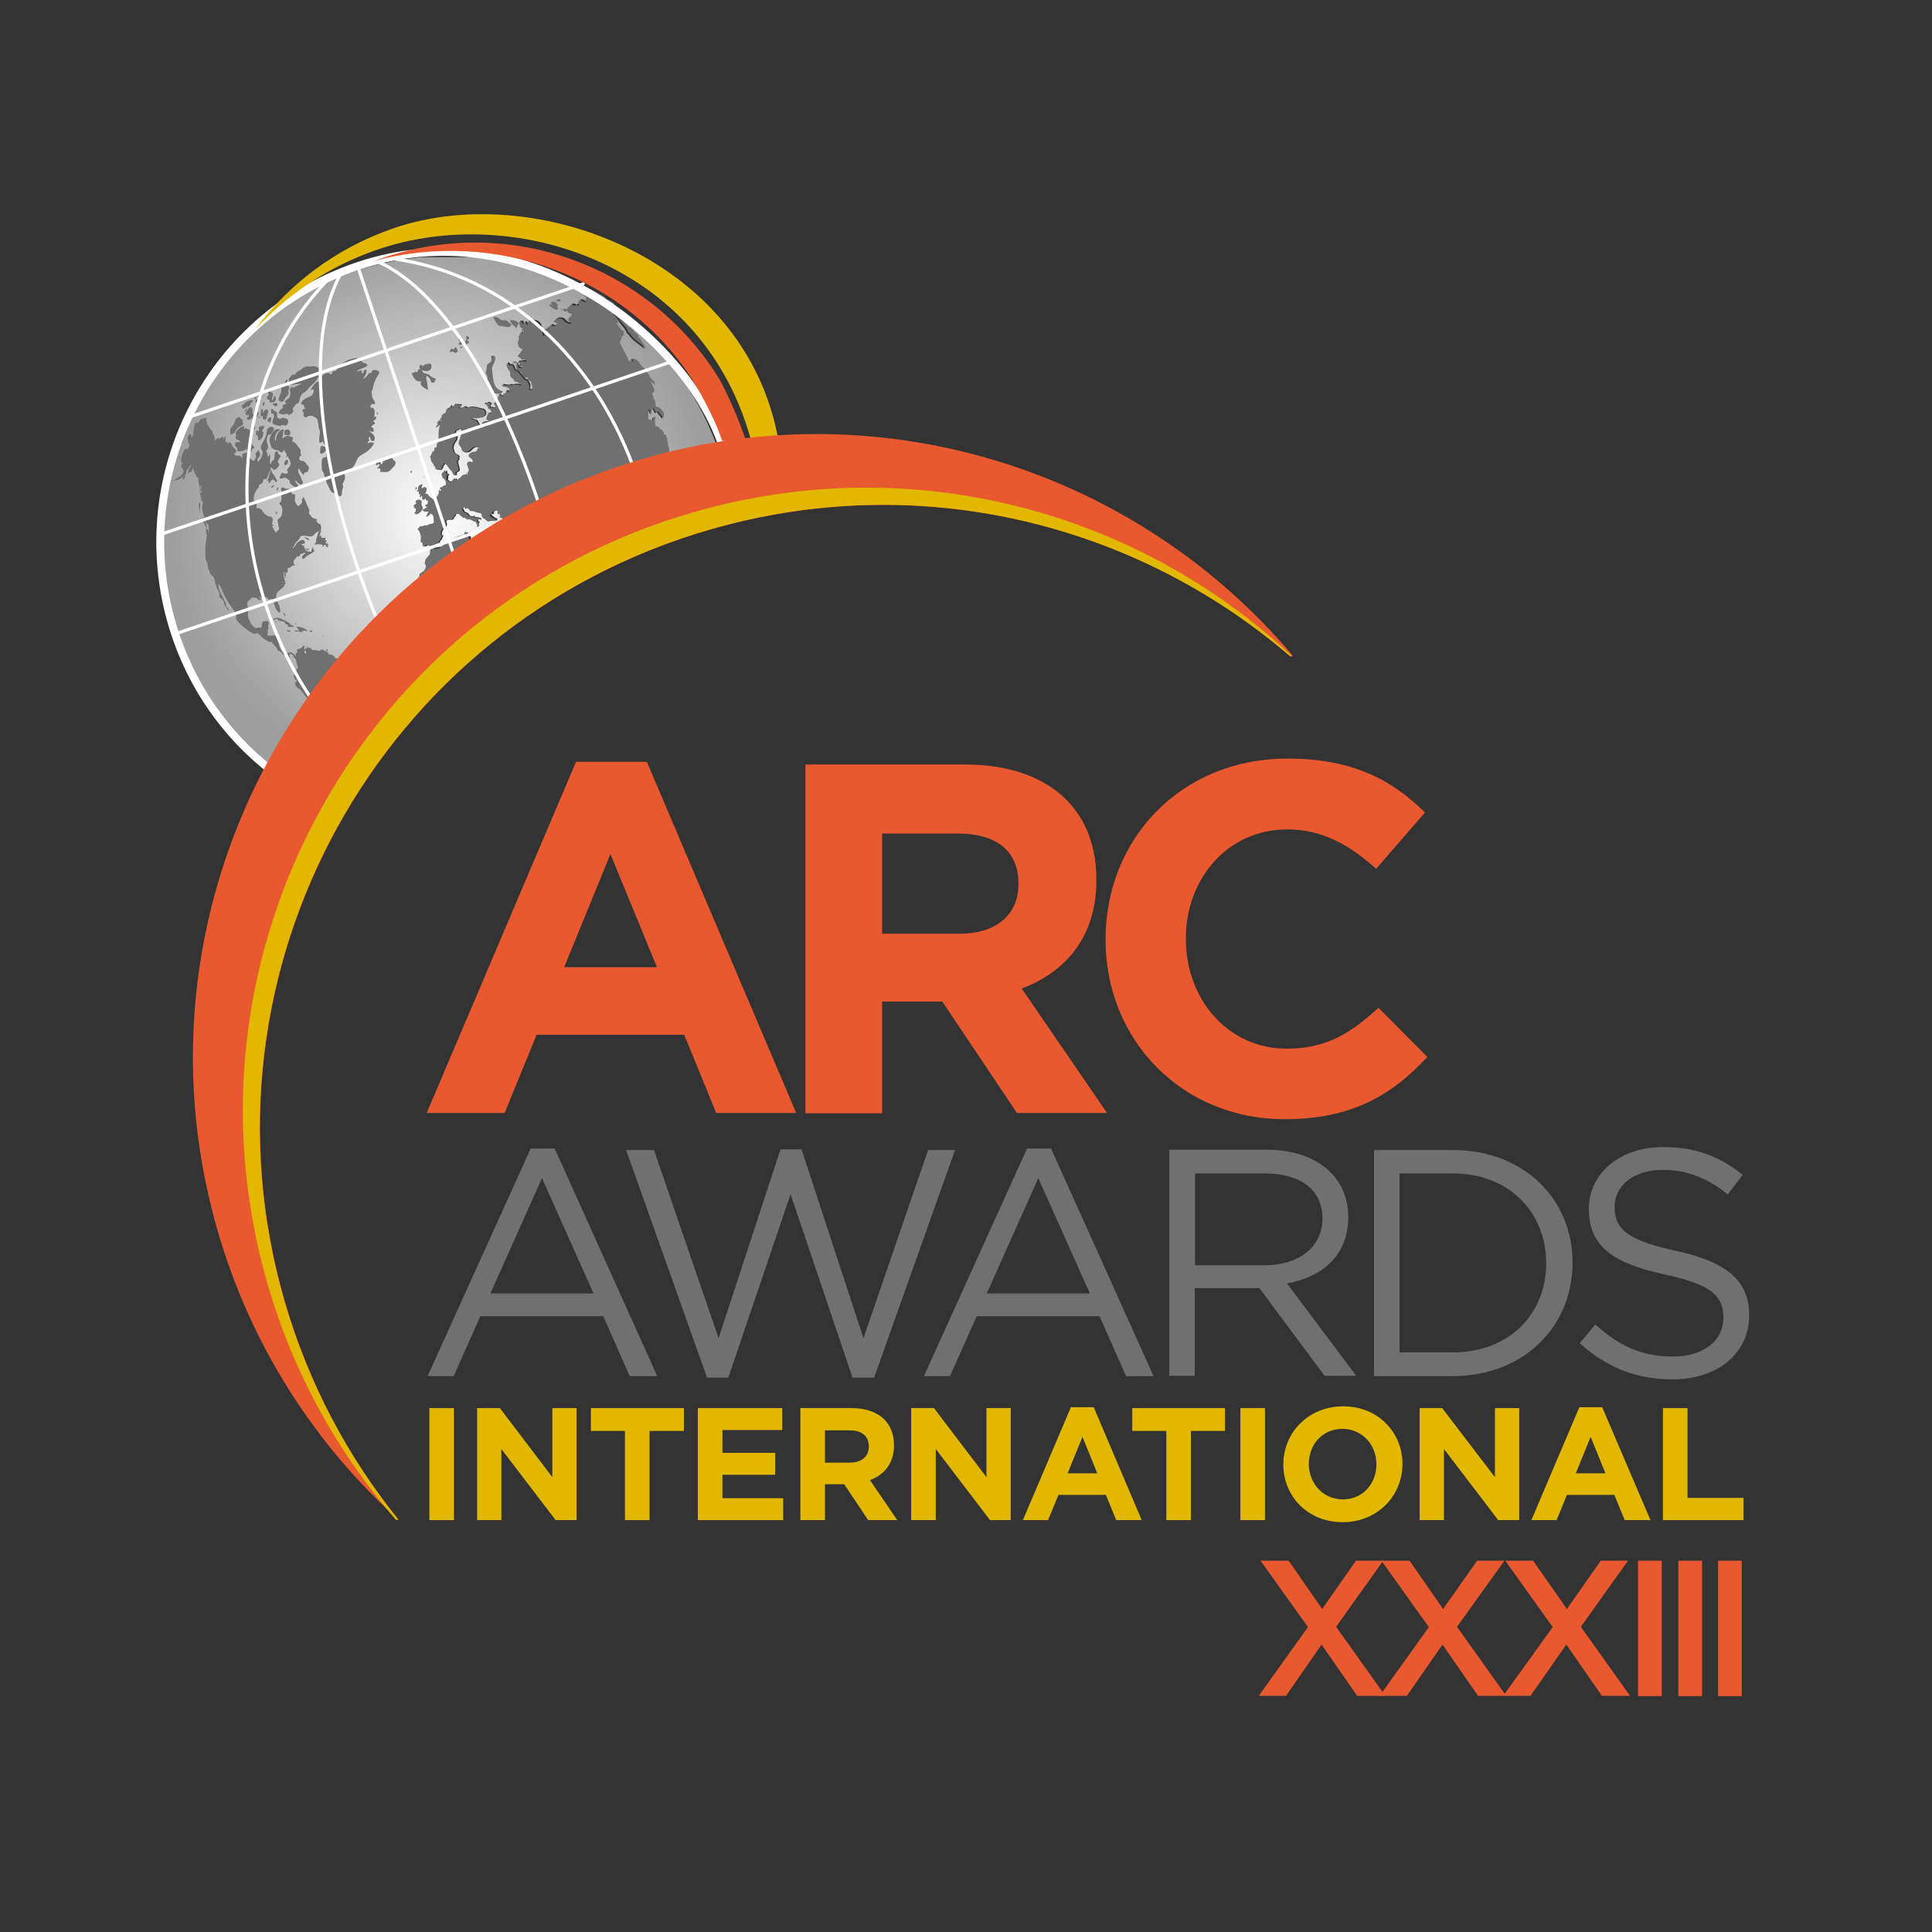 <?xml version="1.0" encoding="utf-8"?>
<!-- Generator: Adobe Illustrator 19.2.1, SVG Export Plug-In . SVG Version: 6.00 Build 0)  -->
<svg version="1.1" id="layer" xmlns="http://www.w3.org/2000/svg" xmlns:xlink="http://www.w3.org/1999/xlink" x="0px" y="0px"
	 viewBox="0 0 652 652" style="enable-background:new 0 0 652 652;" xml:space="preserve">
<rect x="0" y="0" width="652" height="652" fill="#333333" stroke="none"/>
<style type="text/css">
	.st0{fill:#F9BE00;}
	.st1{clip-path:url(#SVGID_2_);fill:url(#SVGID_3_);}
	.st2{clip-path:url(#SVGID_5_);fill:url(#SVGID_6_);}
	.st3{fill:#717071;}
	.st4{fill:#727172;}
	.st5{fill:none;stroke:#FFFFFF;stroke-width:1.078;stroke-linecap:round;stroke-linejoin:round;}
	.st6{fill:none;stroke:#FFFFFF;stroke-width:1.078;}
	.st7{fill:none;stroke:#FFFFFF;stroke-width:2.654;}
	.st8{fill:#FFF9EB;}
	.st9{fill:#E95930;}
	.st10{fill:#E1B700;}
</style>
<g>
	<path class="st0" d="M72.5,155.5c0.3,1.4-0.5,2.7-1.9,3c-1.4,0.3-2.7-0.5-3-1.9c-0.3-1.4,0.5-2.7,1.9-3
		C70.8,153.3,72.2,154.1,72.5,155.5"/>
</g>
<g>
	<defs>
		<path id="SVGID_1_" d="M151.9,86.8C151.9,86.8,151.9,86.8,151.9,86.8C151.9,86.8,151.9,86.8,151.9,86.8 M151.8,86.8
			C151.8,86.8,151.8,86.8,151.8,86.8C151.8,86.8,151.8,86.8,151.8,86.8 M151.8,86.8C151.8,86.8,151.7,86.8,151.8,86.8
			C151.7,86.8,151.8,86.8,151.8,86.8 M151.7,86.8C151.7,86.8,151.7,86.8,151.7,86.8C151.7,86.8,151.7,86.8,151.7,86.8 M151.6,86.8
			C151.6,86.8,151.6,86.8,151.6,86.8C151.6,86.8,151.6,86.8,151.6,86.8 M151.6,86.8C151.6,86.8,151.5,86.8,151.6,86.8
			C151.5,86.8,151.6,86.8,151.6,86.8 M151.5,86.8C151.5,86.8,151.5,86.8,151.5,86.8C151.5,86.8,151.5,86.8,151.5,86.8 M152.2,86.8
			C152.2,86.8,152.2,86.8,152.2,86.8C152.2,86.8,152.2,86.8,152.2,86.8 M152.2,86.8C152.2,86.8,152.2,86.8,152.2,86.8
			C152.2,86.8,152.2,86.8,152.2,86.8 M152.1,86.8C152.1,86.8,152.1,86.8,152.1,86.8L152.1,86.8z M152.1,86.8
			C152.1,86.8,152,86.8,152.1,86.8C152,86.8,152.1,86.8,152.1,86.8 M152,86.8C152,86.8,152,86.8,152,86.8
			C152,86.8,152,86.8,152,86.8 M151.9,86.8C151.9,86.8,151.9,86.8,151.9,86.8C151.9,86.8,151.9,86.8,151.9,86.8 M152.5,86.8
			C152.4,86.8,152.4,86.8,152.5,86.8C152.4,86.8,152.4,86.8,152.5,86.8 M152.4,86.8C152.4,86.8,152.4,86.8,152.4,86.8
			C152.4,86.8,152.4,86.8,152.4,86.8 M152.3,86.8C152.3,86.8,152.3,86.8,152.3,86.8C152.3,86.8,152.3,86.8,152.3,86.8 M152.2,86.8
			C152.3,86.8,152.3,86.8,152.2,86.8C152.3,86.8,152.3,86.8,152.2,86.8 M152.7,86.8C152.7,86.8,152.7,86.8,152.7,86.8
			C152.7,86.8,152.7,86.8,152.7,86.8 M152.6,86.8C152.6,86.8,152.6,86.8,152.6,86.8C152.6,86.8,152.6,86.8,152.6,86.8 M152.6,86.8
			C152.6,86.8,152.5,86.8,152.6,86.8C152.5,86.8,152.6,86.8,152.6,86.8 M152.5,86.8C152.5,86.8,152.5,86.8,152.5,86.8
			C152.5,86.8,152.5,86.8,152.5,86.8 M152.8,86.8C152.8,86.8,152.8,86.8,152.8,86.8C152.8,86.8,152.8,86.8,152.8,86.8 M152.8,86.8
			C152.8,86.8,152.7,86.8,152.8,86.8C152.7,86.8,152.8,86.8,152.8,86.8 M152.7,86.8C152.7,86.8,152.7,86.8,152.7,86.8
			C152.7,86.8,152.7,86.8,152.7,86.8 M153,86.8C153,86.8,153,86.8,153,86.8C153,86.8,153,86.8,153,86.8 M153,86.8
			C152.9,86.8,152.9,86.8,153,86.8C152.9,86.8,152.9,86.8,153,86.8 M152.8,86.8C152.9,86.8,152.9,86.8,152.8,86.8
			C152.9,86.8,152.9,86.8,152.8,86.8 M153.1,86.8C153.1,86.8,153.1,86.8,153.1,86.8C153.1,86.8,153.1,86.8,153.1,86.8 M153,86.8
			C153,86.8,153.1,86.8,153,86.8C153.1,86.8,153,86.8,153,86.8 M153.3,86.8C153.3,86.8,153.3,86.8,153.3,86.8
			C153.3,86.8,153.3,86.8,153.3,86.8 M153.3,86.8C153.3,86.8,153.2,86.8,153.3,86.8C153.2,86.8,153.3,86.8,153.3,86.8 M153.2,86.8
			C153.2,86.8,153.2,86.8,153.2,86.8C153.2,86.8,153.2,86.8,153.2,86.8 M153.5,86.8C153.4,86.8,153.4,86.8,153.5,86.8
			C153.4,86.8,153.4,86.8,153.5,86.8 M153.4,86.8C153.4,86.8,153.4,86.8,153.4,86.8C153.4,86.8,153.4,86.8,153.4,86.8 M153.6,86.8
			C153.6,86.8,153.5,86.8,153.6,86.8C153.5,86.8,153.6,86.8,153.6,86.8 M153.5,86.8C153.5,86.8,153.5,86.8,153.5,86.8
			C153.5,86.8,153.5,86.8,153.5,86.8 M153.5,86.8C153.5,86.8,153.5,86.8,153.5,86.8C153.5,86.8,153.5,86.8,153.5,86.8 M153.6,86.8
			c0.1,0,0.2,0,0.2,0C153.8,86.8,153.7,86.8,153.6,86.8 M153.8,86.8c15.7,0.5,30.4,4.6,43.3,11.7C184.2,91.4,169.5,87.3,153.8,86.8
			 M209.5,106.5C209.5,106.5,209.5,106.5,209.5,106.5c2.2,1.7,4.3,3.4,6.3,5.3C213.8,109.9,211.7,108.1,209.5,106.5 M215.8,111.7
			c0.3,0.3,0.6,0.5,0.9,0.8C216.4,112.2,216.1,112,215.8,111.7 M216.7,112.5C216.7,112.5,216.7,112.5,216.7,112.5L216.7,112.5z
			 M241.3,153.5c-1.6-0.3-4.4-0.8-8.2-0.8c-2.1,0-4.5,0.1-7.3,0.5c0,0.4-0.1,0.7-0.1,1.1c-0.1,0.5-0.5,0.6-0.4,1.2l-0.3-0.1l0.1,0.4
			l-0.3-0.1c-3.8,1.1-10.3,4.5-18.2,8.9L241.3,153.5z M166.7,183.3c0.4-0.2,0.6-0.6,0.3-1c-0.4-0.7-0.2-1.3,0.6-1.8
			c0.3-0.2,0.5-0.2,0.7-0.2c0.2,0,0.4,0,0.5,0.1c0.2,0,0.4,0.1,0.6,0.1c0.2,0,0.3,0,0.5-0.1c0.2-0.1,0.3-0.1,0.4-0.1
			c0.2,0,0.2,0.1,0.5,0.2l1.1-0.3c1.1-0.1,1.9-0.2,2.7-1c0.3-0.3,0.6-0.5,1-0.6c0,0.2,0.1,0.3,0.2,0.3c0.1,0,0.2-0.1,0.2-0.3
			c0.1,0.1,0.2,0.1,0.3,0.1c0.6,0,1.1-0.9,1.1-1.4c0-0.7-0.1-1.3-0.1-2l0.1-0.6c-0.2-0.3-0.3-0.6-0.5-0.9l0-0.4l0,0
			c-4.3,2.8-8.8,6.1-13.6,9.7c0.1,0.1,0.2,0.1,0.3,0.2c0.1,0.1,0.3,0.1,0.4,0.1c0.3,0,0.7-0.1,1-0.2c0,0,0,0,0.1,0
			c0.2,0,0.4,0.1,0.6,0.1c0.2,0.1,0.4,0.1,0.6,0.1C166.4,183.4,166.5,183.4,166.7,183.3 M54.4,183.4c0,0.1,0,0.1,0,0.2
			C54.4,183.5,54.4,183.5,54.4,183.4 M54.4,183.7L54.4,183.7L54.4,183.7z M54.4,183.8C54.4,183.8,54.4,183.8,54.4,183.8
			C54.4,183.8,54.4,183.8,54.4,183.8 M54.4,183.9c0,0.3,0,0.5,0,0.8C54.4,184.4,54.4,184.1,54.4,183.9 M54.4,184.7
			c0,0.1,0,0.2,0,0.3C54.4,184.9,54.4,184.8,54.4,184.7 M54.4,185c0.5,29.5,14.2,55.7,35.4,73.1C68.6,240.8,54.9,214.5,54.4,185
			 M140.2,214.1l31.8-28.8c-16.5,10.4-30.3,19.4-30.3,19.4c0.6-0.5,0.6-1.4,0.5-2.2c0-0.4-0.1-0.8-0.3-1.1
			c-15.4,14.6-32.4,33.4-50.9,57.7L140.2,214.1z M89.8,258.1c0.4,0.4,0.9,0.7,1.3,1C90.7,258.8,90.2,258.5,89.8,258.1"/>
	</defs>
	<clipPath id="SVGID_2_">
		<use xlink:href="#SVGID_1_"  style="overflow:visible;"/>
	</clipPath>
	
		<radialGradient id="SVGID_3_" cx="23.124" cy="718.071" r="3.692" gradientTransform="matrix(24.456 0 0 -24.456 -416.945 17734.467)" gradientUnits="userSpaceOnUse">
		<stop  offset="0" style="stop-color:#FFFFFF"/>
		<stop  offset="1" style="stop-color:#9A9584"/>
	</radialGradient>
	<rect x="54.4" y="86.8" class="st1" width="186.9" height="172.4"/>
</g>
<g>
	<defs>
		<path id="SVGID_4_" d="M243.1,154c-5.1-16-14.3-30.3-26.4-41.5l0,0c0,0,0,0,0,0c-2.3-2.1-4.7-4.1-7.2-6c0.1,0.1,0.3,0.3,0.4,0.4
			l-0.6-0.1c-0.2,0.4,0.6,1.1,0.8,1.4l-0.6-0.5l0.5,0.8l-0.2,0c0.1,0.5,0.7,0.8,1,1.2c0.4,0.4,0.7,0.9,1.2,1.2l-0.2-0.3c0,0,0,0,0,0
			c0.4,0,0.7,0.5,1,0.8c0.2,0.2,0.7,0.2,0.8,0.6l-0.3-0.1c0.3,0.7,1.1,0.8,1.4,1.3c0.2,0.3,0.1,0.4,0.2,0.7c0.1,0.3,0.4,0.5,0.6,0.7
			c0.5,0.4,0.6,1,1,1.5c0.5,0.6,0.8,1,1.1,1.7c-1.2-0.9-2.4-1.9-3.6-2.8c-0.5-0.4-0.9-0.9-1.4-1.4l-0.4-0.6l-0.7-0.6l-0.3-0.8
			c-0.2-0.3-0.4-0.6-0.6-0.9c-0.5-0.6-0.9-1.2-1.4-1.7c-0.4-0.5-0.6-1-1.1-1.4c-0.3-0.2-1.2-1.3-1.6-1.3c0.2,0.6,1,0.8,1.2,1.4
			c0.1,0.5,0.7,1,1.1,1.5c-0.6-0.3-0.9-0.6-1.4-1l0.1,0.4l-0.2,0.1c0.3,1.3,1.4,2.3,2.3,3.3c0.1-0.1,0.1-0.1,0.2-0.1
			c0.2,0,0.4,0.4,0.2,0.6c-0.2,0.2,0.2,0.7,0.1,1c-0.4-0.1-0.3-0.6-0.8-0.6c0.1,0.4-0.4,0.2-0.3,0.5l0.4,0.5l-0.2,0.5l0,0.5
			c0,0-0.1,0-0.1,0c-0.5,0-0.3,1.1-0.2,1.4c0.5,1,1,1.9,1.5,2.9c0.3,0.6,0.6,1.2,0.9,1.8l0.3,1c0.1,0.1,0.2,0.2,0.3,0.2
			c0.2,0,0.3-0.1,0.3-0.4l0.7,0.7c-0.2-0.2-0.4-0.5-0.3-0.8c0.3,0.2,0.4,0.4,0.6,0.7c0.1-0.4-0.1-0.6-0.3-1l0.3-0.3l0.3,0.2
			c0.5,0.1,0.6,0,0.9,0.4l0.6,0.5c0.4,0.7,0.9,1.3,1.4,1.8c0.4,0.4,1,1,1.2,1.5c0.6,1.3,1.4,2.6,1.8,3.9c0.2,0.6,0.6,1.3,0.8,1.9
			c0.1,0.3,0.1,0.7,0.1,1c0,0.2-0.2,0.3-0.3,0.3c-0.1,0-0.2-0.1-0.3-0.2l0.1,1.2c0.2,0.4,0.1,0.9,0.4,1.3c0.4,0.5,0.4,0.8,0.5,1.5
			c0,0.4-0.1,0.8,0.3,1l0.6,0.1c0.2,0.2,0.5,0.3,0.7,0.5c0.4,0.2,0.6,0.7,0.9,1c0.7,0.8,0.2,1.5,0.2,2.4c-0.4-0.5-0.6-1-1-1.4
			c-0.2-0.2-0.5-0.3-0.4-0.6l-0.5-0.4l-0.2,0.4c-0.6,0-0.8-1-1-1.4c-0.7,0.2-0.7,0.3-0.8,1c-0.1,0.4,0,0.8,0,1.2
			c-0.1-0.6-0.4-0.7-0.5-1.3c-0.1-0.3-0.1-0.4-0.3-0.5l-0.4,0.1c0.1,0.6,0.2,1,0.1,1.5c0,0.3,0.5,1-0.1,1c0,0,0,0,0,0
			c0.1,0.3,0.1,0.6,0.5,0.8c0.3,0.1,0.6,0,0.8,0.2c0.1,0.1,0.2,0.2,0.3,0.2c0.3,0,0.1-0.9,0.2-1.1c0.1,0,0.1,0,0.1,0
			c0.2,0,0.4-0.2,0.6-0.4l0.2,0.5l-0.2,0c-0.1,0.3-0.1,2.8,0.3,2.8c0,0,0,0,0,0c0.1,0,0.1,0,0.2,0c0.6,0,0.8,0.4,1.3,0.9
			c0.2,0.2,1.2,0.4,0.7,0.8c0.7,0,0.6,0.9,0.4,1.4h0c0.1,0,0.2-0.1,0.3-0.2c0.1-0.1,0.2-0.2,0.2-0.2c0.1,0,0.1,0.1,0.2,0.2
			c0.2,0.4,0.1,0.8,0.4,1c0.2,0.2,0.1,0.7,0.1,1c0.1,0.3,0.4,1,0.1,1.1c0.3,0.5,0.4,0.9,0.5,1.5l0.1,0.5l-0.1,0.2l0.1,0.5
			c0,0.2,0,0.4,0,0.6c2.7-0.3,5.2-0.5,7.3-0.5c3.8,0,6.5,0.4,8.2,0.8C242.5,153.8,243.1,154,243.1,154z M168,175
			C168,175,167.9,175,168,175l0.1,0C168.1,175,168,175,168,175 M91.1,259.2c18.5-24.3,35.5-43.1,50.9-57.7c0-0.1-0.1-0.1-0.1-0.2
			c-0.1-0.2-0.6-0.4-0.3-0.6c0.2-0.1-0.9-1.4-0.9-1.7c0-0.8,0.5-1.6,0.7-2.4c0.1-0.5,0.1-0.9,0.2-1.4c0.1-0.5,0.5-0.7,0.7-1.2
			c0.1-0.3-0.1-0.8,0.3-1c0.3-0.2,0.7-0.2,0.9-0.5c0.5-0.4,0.9-1.2,1-1.8c0.1-0.4-0.2-0.7-0.3-1c-0.1-0.3,0-0.7,0.1-1
			c0.3-0.9,0.8-1.2,1.4-2c0.4-0.6,0.1-1.3,0.4-1.9c0.1-0.2,0.3-0.3,0.4-0.3c0.2,0,0.3,0.1,0.5,0.1c0.2,0.1,0.4,0.1,0.5,0.1
			c0.1,0,0.2,0,0.3,0c0.4-0.2,0.8-0.1,1.2-0.2c0.4-0.1,0.6-0.4,0.8-0.7c0.3-0.3,0.6-0.4,0.9-0.8c0.3-0.4,0.5-0.6,1-0.8
			c1-0.4,2-0.8,3-1.2c0.8-0.3,1.7-0.4,2.3-0.9c0.2-0.2,0.5-0.4,0.7-0.4c0.2,0,0.3,0.1,0.4,0.4l0.4-0.4l-0.3,0.7
			c0.1,0.4,0.6,0.4,0.7,0.8c0.2,0.6-0.3,0.9-0.3,1.3c0,0.2,0.2,0.3,0.3,0.3c0.2,0,0.4-0.1,0.5-0.1c0.2,0.3,0.6,0.4,1,0.4
			c0.7,0,1.5-0.3,2.1-0.3c0,0,0,0,0,0c0.5,0,0.6,0.2,0.8,0.4c4.7-3.6,9.2-6.9,13.6-9.7l-0.2-0.2c0-0.3,0.2-0.4,0-0.6
			c-0.2,0.5-0.3,0.6-0.8,0.6c-0.1,0-0.1,0-0.2,0l-0.5,0.9c-0.3,0.1-0.5,0.4-0.7,0.4c-0.1,0-0.2,0-0.4-0.2c-0.1-0.1-0.2-0.1-0.4-0.1
			c-0.3,0-0.6,0.1-0.8,0.1c0.2,0.7-0.2,0.8-0.7,0.8c-0.1,0-0.2,0-0.3,0c-0.1,0-0.2,0-0.3,0c-0.2,0-0.4,0-0.5,0.1l0-0.3l-0.7,0.3
			l0.1-0.4c-0.4,0-0.4-0.4-0.5-0.4c0,0,0,0-0.1,0c0,0-0.1,0-0.1,0c0,0-0.1,0-0.1,0c-0.2,0-0.5,0-0.4-0.4l0.5,0
			c-0.3-0.2-0.6-0.6-0.5-1l-0.6,0.3c-0.1-0.5-0.2-0.8,0-1.3l-0.5,0.1c-0.1-0.1-0.2-0.1-0.2-0.1c-0.1,0-0.2,0.1-0.4,0.1l-0.7,0.3
			c-0.1,0.2-0.2,0.3-0.4,0.4c0.2,0.1,0.4,0.4,0.1,0.5c-0.1,0-0.2,0.1-0.3,0.1c-0.2,0-0.3-0.1-0.5-0.2l0.3,0.7l0.7,0.5
			c0.2,0.3,0.5,0.3,0.8,0.4c0.2,0.1,0.2,0.3,0.4,0.3l-0.3,0l0.2,0.5c-0.2-0.1-0.4-0.1-0.6-0.1c-0.1,0-0.2,0-0.3,0c0,0,0,0-0.1,0
			c-0.1,0-0.1,0-0.2-0.1c-0.1,0-0.1-0.1-0.2-0.1c0,0-0.1,0-0.2,0.1c-0.3,0.2-0.5,0.3-0.8,0.3c-0.2,0-0.4-0.1-0.6-0.2
			c-0.4-0.3-0.7-0.8-1.2-0.9c-0.6-0.2-0.5-0.9-0.7-1.4c-0.1-0.4-1-0.4-1.4-0.5c-0.5-0.1-0.9-0.4-1.4-0.5c-0.4-0.1-1.1,0.1-1.3-0.4
			c-0.2-0.5-0.7-0.7-1.1-0.8l-0.1,0.6c-0.3-0.1-0.5-0.4-0.4-0.8c0,0,0,0-0.1,0c-0.4,0-1.2,0.6-0.8,0.9c0.3,0.2,0.2,0.5,0.3,0.7
			l0.6,0.4c0.4,0.1,0.6,0.2,0.9,0.5l0.4,0.6c0.2,0.2,0.5,0.2,0.7,0.2c0.3,0,0.6-0.1,0.9-0.2l0,0.4c0.4,0.1,2.6,0.2,2.3,0.9
			c0,0-0.1,0-0.1,0c-0.2,0-0.1-0.2-0.3-0.3l-0.7,0l0,0.9c0.4,0.1,0.4,0.1,0.5,0.4l-0.3,0.3c-0.1,0.3,0.3,1-0.3,1.1
			c0-0.3-0.1-0.6,0-0.9l-0.4-0.7c-0.2-0.3-0.3-0.3-0.5-0.3c-0.1,0-0.1,0-0.2,0h0c-0.1,0-0.2-0.1-0.3-0.2c-0.1-0.1-0.2-0.2-0.3-0.2
			c0,0,0,0,0,0c0,0,0,0,0,0c-0.3,0-0.6-0.4-0.8-0.4h0c-0.1,0-0.2,0-0.3,0.1c-0.1,0-0.2,0.1-0.3,0.1c0,0-0.1,0-0.1,0
			c-0.4-0.1-0.8-0.6-1.2-0.6c-0.1,0-0.2,0-0.3,0.1c-0.1-0.5-0.9-0.7-1.2-1.2c-0.1-0.1-0.4-0.2-0.7-0.2c-0.4,0-0.8,0.1-0.8,0.4
			c-0.1,0.4-0.2,0.5-0.5,0.8l-0.4,0.7c-0.2,0.2-0.4,0.2-0.7,0.2c-0.2,0-0.3,0-0.5,0c-0.2,0-0.3,0-0.5,0c0,0,0,0-0.1,0
			c-0.3,0-0.5,0.4-0.6,0.6l0.2,0.7c0.2,0.6-0.1,0.9-0.6,1.3c-0.6,0.5-0.7,0.8-1,1.6c-0.2,0.7-0.2,0.9,0.5,1.2
			c-0.2,0.3-0.5,0.6-0.5,0.9c0,0.5-0.4,0.4-0.6,0.9c-0.2,0.6-0.2,0.6-0.8,0.8c-0.4,0.1-0.8,0.2-1.1,0.4c-0.3,0.2-0.4,0.7-0.7,0.8
			c0,0-0.1,0-0.1,0c-0.3,0-0.7-0.5-0.8-0.6c-0.1-0.1-0.2-0.1-0.4-0.1c-0.2,0-0.5,0.1-0.6,0.3l-0.9,0.3c0.1-0.5-0.1-0.9-0.2-1.4
			c-0.1,0.1-0.2,0.1-0.3,0.1c-0.4,0-0.4-0.8-0.3-1.1c0.1-0.3,0-1.2-0.1-1.6c-0.1-0.4-0.4-1.1-0.7-1.5c-0.2-0.2-0.4-0.4-0.1-0.6
			c0.4-0.2,0.4-0.3,0.5-0.7c0.2,0,0.4,0.1,0.5,0.1c0.1,0,0.2,0,0.4-0.1c0.3-0.1,0.6-0.3,0.9-0.3c0,0,0,0,0,0c0.1,0,0.2,0,0.2,0
			c0.1,0,0.2,0,0.3,0c0.2,0,0.3,0,0.5-0.1c0.3-0.2,0.5-0.3,0.8-0.4c0.8-0.1,1.3-0.1,1.2-1c0-0.6-0.1-1.4-0.3-1.9
			c-0.2-0.4-0.4-0.3-0.7-0.5c-0.3-0.2-0.2-0.4-0.4-0.6c-0.4-0.3-0.5-0.2-0.9-0.2l-0.4-0.1l-0.4,0.1c-0.2-0.1-0.6-0.3-0.5-0.6l1-0.6
			c0.1,0,0.1-0.1,0.2-0.1c0.1,0,0.1,0.1,0.2,0.1c0,0.1,0.1,0.1,0.2,0.1c0,0,0,0,0.1,0c0.3-0.1,0.6-0.2,0.9-0.3
			c-0.2-0.4-0.4-0.7-0.7-1c0.1-0.1,0.2-0.1,0.3-0.1c0.2,0,0.3,0.2,0.4,0.4c0.2-0.2,0.4-0.2,0.7-0.2c0,0,0.1,0,0.1,0
			c0-0.8,0.6-0.6,0.8-1.2c0.1-0.3-0.2-0.6-0.1-0.9l0.6-0.5c0.5-0.5,0.6-0.7,0.8-1.4c0.1-0.4-0.2-0.9,0.2-1.1
			c0.1,0.3,0.2,0.6,0.4,0.6c0.1,0,0.2-0.1,0.3-0.3c0.2-0.4-0.7-0.2-0.5-0.8c0.1-0.4,0.9-0.3,1-0.6c0.1-0.3,0.3-0.4,0.6-0.4
			c0.1,0,0.2,0,0.4,0.1c-0.1-0.3-0.1-0.5,0.1-0.8l-0.3-0.2l0.2-0.3c-0.3-0.3-0.4-0.8-0.8-1c-0.4-0.2-0.5-0.7-0.6-1.1
			c-0.1-0.3,0-0.8,0.3-0.9c0.4-0.3,0.4-0.6,0.8-0.9l0.3,1.3l0.4-0.1c0.3,0.5-0.2,0.4-0.2,0.8l-0.1,1.2l0.6,0.5
			c0.5,0,0.8-0.1,0.7,0.5c0.5-0.1,0.6-0.4,0.8-0.8c0.2-0.3,0.5-0.3,0.6-0.7l0.4,0.3l-0.2,0.3c0.2,0,0.4,0,0.5,0c0.2,0,0.3,0,0.4-0.1
			c0.3-0.3,0.5-0.4,0.8-0.6l0.5-0.6c0.3-0.2,0.6-0.4,0.9-0.6c0.2,0.3,0.3,0.4,0.5,0.4c0.1,0,0.2,0,0.3-0.1c0.4-0.1,0.3-0.5,0.3-0.8
			c0-0.3,0.4-0.5,0.4-0.9c0-0.4-0.1-0.5-0.2-0.9c-0.2-0.4-0.7-1.6-0.1-1.9c0.1-0.1,0.2-0.1,0.3-0.1c0.2,0,0.4,0.1,0.5,0.2
			c0.2,0.1,0.3,0.2,0.5,0.2c0.1,0,0.2-0.1,0.3-0.2c0.2-0.4-0.1-0.7-0.3-1c-0.1-0.2-0.2-0.3-0.3-0.3c0,0,0,0-0.1,0c0,0,0,0-0.1,0
			c-0.1,0-0.1,0-0.2-0.1c-0.5-0.5-0.8-1,0-1.5c0.3-0.2,0.6-0.5,1-0.5c0.4,0,0.6-0.1,1-0.2c0.3-0.1,0.4-0.6,0.6-1
			c0.1-0.2,0.3-0.2,0.5-0.2c0,0,0,0,0.1,0c0,0,0,0,0.1,0c0.1,0,0.1,0,0.1,0l-0.5-0.4l-0.4,0.2c-0.3-0.1-0.5-0.2-0.6-0.2
			c-0.1,0-0.3,0.1-0.6,0.2c-0.7,0.3-1.1,1.1-1.8,1.5c-0.2,0.1-0.6,0.2-1,0.2c-0.5,0-1-0.1-1.2-0.5c-0.2-0.4,0-0.8-0.3-1.1
			c-0.3-0.3-0.5-0.6-0.7-1c-0.3-0.7,0.3-1.9,0.5-2.5c0.1-0.3,0.2-0.6,0.2-1c0-0.4,0.3-0.8,0.2-1c-0.2-0.3-0.4-0.8-0.8-0.8
			c0,0-0.1,0-0.1,0c-0.3,0-0.6,0.4-1,0.5c-0.4,0-0.3,0.6-0.5,0.9l0.2,0.4l-0.1,0.5l0.6,0.2c-0.1,0.4-0.1,0.7-0.2,1.1
			c-0.1,0.3-0.4,0.6-0.6,0.9c-0.3,0.5-0.7,1.4-0.6,2c0.2,0.7,0.2,1.6,1,1.9c0.8,0.4,1.3,0.6,0.8,1.5l0.3,0.1
			c-0.2,0.3-0.7,0.8-0.6,1.2c0.2,0.7,0.3,1.3,0.5,2c0.1,0.5,0.2,0.9-0.3,1.1c-0.5,0.2-0.9,0.6-0.5,1.1l-0.8,0.3
			c-0.1-0.5-0.5-0.6-0.5-1.2l-0.8-0.8c-0.5-0.7-1.2-1.8-1.9-2.2l-0.1,0.5l-0.3,0.1l-0.3,0.7c-0.1,0.3-0.4,1-0.7,1
			c-0.2,0-0.3,0-0.5,0c-0.8,0-1.4-0.4-1-1.4l-0.5,0.3l-0.2-0.9c-0.3-0.2-0.4-0.4-0.6-0.7c-0.1-0.3-0.4-0.6-0.3-0.9l0-0.4l-0.3-0.3
			c0.2-0.3,0.4-0.7,0.5-1l0.3-0.8c0.2-0.2,0.6-0.1,0.6-0.4c0.1-0.4,0.1-0.7,0.2-1.1l0.5,0.2c0.2-0.7,0.3-1.4,0.4-2.2
			c0-0.3,0.4-0.5,0.4-0.8c0-0.3,0-0.7,0-1c0-1.4,0.1-2.8,0.6-4.2c-0.7,0.4-1.2,0.7-1.6,1.4c0.2-0.7,0.3-0.8,0.9-1.3l-0.5-0.3
			c0.3-0.4,0.5-0.8,0.7-1.2l0.2,0.8l0.2-0.5l0.3,0.5l0.3-0.7c-0.1,0-0.1,0-0.2,0c-0.2,0-0.3-0.2-0.4-0.5l0.5-0.5
			c0.1-0.2,0.1-0.6,0.1-0.9l0.7-0.3c0.6-0.2,0.7-0.8,0.8-1.3c0.1-0.4,0.3-0.6,0.5-0.6c0.2,0,0.3,0,0.5,0.1c0.1-0.5,0.1-0.7,0.4-1.1
			l0.4,0.9l0.3-0.7l0.4,0.6l0.1-1.1c0.1,0,0.2,0,0.2,0c0.7,0,1.4,0.1,2.1,0.2c-0.3,0.7-0.3,0.7-1.1,0.9c0.4,0.1,0.7,0.2,1,0.2
			c0.4,0,0.7-0.1,1-0.5l0.8,0.1c0.1,0.2,0.2,0.3,0.3,0.3c0.2,0,0.3-0.1,0.6-0.2c0.3-0.1,0.6-0.1,0.9-0.1c1.2,0,2.5,0.5,3.6,0.7
			c1.4,0.3,1.6,2.3,0.1,2.8c-0.3,0.1-0.7,0-1,0.1c-0.3,0.1-0.6,0.2-1,0.2c0,0-0.1,0-0.1,0c-0.7-0.1-1.4,0-2.1-0.2
			c0.6,0.5,1,0.6,1.7,0.8c0.7,0.2,0.7,0.5,1,1.1l0.5,0.8l0.8,0.1c0.2,0,0.6,0.3,0.8,0.3c0,0,0,0,0,0l0.7-0.3l-0.3-0.6
			c-0.2,0.1-0.3,0.1-0.4,0.1c-0.2,0-0.4-0.1-0.7-0.2l0-0.5l0.3-0.1c0.2,0,0.5-0.1,0.7-0.1c0.1,0,0.2,0,0.3,0c0.1,0,0.2,0,0.3,0
			c0.3,0,0.6,0,0.9-0.1c-0.4-0.3-0.8-0.6-1.1-0.8l0.2-0.9l0.4-1.1c0.3-0.1,0.6-0.1,0.9-0.1c0.1,0,0.1,0,0.2,0c0-0.5,0-0.7-0.3-1.1
			c-0.2-0.3-0.5,0-0.7-0.5c-0.3-0.9-0.6-1.2-1.5-1.6c0.5-0.1,0.9-0.1,1.4-0.4c0,0,0.1,0,0.1,0c0.3,0,0.8,0.5,1,0.6
			c-0.5,0.4-0.5,0.4-0.5,1.1c0.1,0,0.2,0,0.3,0c0.2,0,0.4,0,0.7,0.2l0.7-0.2c0.6-0.6-0.5-1-0.2-1.3c0.6-1,1.2-2.1,1.7-3.2
			c0.4,0.5,0.6,0.6,1.3,0.8c-0.2-0.6,0-0.8,0.6-1c0.3-0.1,0.4-0.9,0.6-1.2c0.3,0.4,0.4,0.7,0.8,0.7c0.1,0,0.2,0,0.3-0.1l-0.3-0.4
			l0.2-0.5c0-0.4-0.5-0.5-0.9-0.7c-0.3-0.2-0.7-0.1-1-0.2c-0.5-0.2-0.5-0.2-0.6-0.7c0.7,0.2,1.2,0.3,1.9,0.3h0
			c0.3,0,0.5-0.1,0.7-0.2l0.8,0.1c0,0,0,0,0.1,0c0.1,0,0.2,0,0.3-0.1c0.1,0,0.2-0.1,0.3-0.1c0,0,0,0,0.1,0c0.2,0,0.3,0,0.5,0
			c0.1,0,0.2,0,0.3,0c0.1,0,0.1,0,0.2,0c0.5,0,1,0.2,1.4,0.3c-0.2-0.6-0.2-0.7-0.8-0.9c-0.4-0.1-0.6-0.5-1-0.5c0,0,0,0,0,0
			c0,0-0.1,0-0.1,0c-0.5,0-0.6-0.3-0.8-0.7c-0.2-0.4-0.6-0.4-0.9-0.8c-0.4-0.5-0.4-0.6-0.2-1.3c0.1-0.4-0.4-0.9-0.6-1.2
			c-0.5-0.6-0.9-1.5-0.5-2.2l0.6,0.4c0.1,0.3,0.2,0.3,0.3,0.3c0.1,0,0.2,0,0.3,0c0,0,0.1,0,0.1,0c0.5,0,0.7,0.3,0.9,0.8
			c0.1,0.3,0.3,0.7,0.4,1l0.8,0.3c0.4,0.1,0.7,0.8,1,1.1c0.5,0.5,0.9,1,1.4,1.6c0.3,0.4,0.8,0,1,0.6c0.2,0.6,0.6,0.8,0.7,1.5
			c0.1,0.5,0,0.9-0.2,1.4l0.9,0.2c0.1-0.3,0.4-1,0.3-1.3c-0.2-0.5-0.2-0.8-0.3-1.3c0-0.3-0.7-0.6-0.9-0.8c-0.4-0.5-0.4-0.5-0.3-1.1
			c-0.2,0.1-0.5,0.3-0.7,0.3c-0.1,0-0.1,0-0.2-0.1c-0.3-0.3-0.6-0.5-0.8-0.8c-0.5-0.6-0.5-1.2-1.3-1.5c-0.5-0.2-0.6-0.2-0.8-0.7
			c-0.2-0.4,0.1-0.6-0.1-1c-0.1-0.3-0.3-0.7-0.6-0.8c-0.3,0-0.7,0-0.7-0.4c0.5,0.1,0.8,0.2,1.2,0.5c0.4,0.3,0.4,0.6,0.7,0.9
			c0.2,0.3,0.4,0.6,0.7,0.6c0.1,0,0.1,0,0.2,0c0.5-0.1,0.9-0.2,1.4-0.4c-0.6-0.2-2.4,0.1-2-0.9l0.6,0.1v-0.4l-0.9-0.1l0-0.5
			c0.1,0,0.3,0,0.4,0c0.2,0,0.4,0,0.6-0.1c0.2,0,0.4-0.1,0.7-0.1c0,0,0,0,0.1,0c0.3,0,0.6,0.1,0.8,0.2c0,0,0,0,0.1,0
			c0.2,0,0.2-0.3,0.3-0.5l-0.8-0.3c-0.2,0-0.4,0.1-0.5,0.1c-0.1,0-0.2,0-0.4-0.2c-0.4-0.4-0.9-0.7-1.4-1c0.7-0.7,1.1-1.5,1.8-2.3
			c-0.3-0.2-1.2-0.5-1.3-0.9c-0.1-0.5-0.4-1.1-0.3-1.6c0.2-0.8,0.4-1.1,0.2-1.9l0.4-0.5c0.1-0.3,0.2-0.6,0.2-0.8l0.5,0.5l0.5-0.9
			l-0.7-0.3l0.6-0.5c-0.4-0.2-0.8-0.4-1-0.8c-0.2-0.5-0.4-1-0.5-1.5l1.1-0.1l0.2,0.9c0.2-0.2,0.6-0.7,0.9-0.7c0,0,0,0,0,0l0.7,0.9
			l0.3-0.3l-0.4-0.4c0.5-0.5,1.1-0.7,1.8-0.7c0.8,0,1.7,0.4,2.2,1c0.5,0.6,0.7,1.7,1,2.4c0.1,0.3,0.3,0.6,0.2,0.9
			c0,0.4,0.2,0.6,0.5,0.9c0.5-0.3,0.4-0.9,0.5-1.4c-0.5-0.1-0.6-0.1-0.8-0.6c0.4,0,1,0,1.3-0.4l-0.7-0.4l1.2,0.4l0.2-0.9
			c0.4-0.1,0.5-0.2,0.8-0.5c0.4,0.3,0.5,0.4,0.7,0.4c0.1,0,0.3,0,0.5-0.1c0.4-0.2,0.6-0.6,0.8-0.9c-0.5-0.1-0.8-0.3-1.2-0.6
			c0.5-0.6,1.2-1,2-1c0.4,0,0.8,0.1,1.2,0.4c0.5,0.4,0.7,0.9,1.3,1.1c0.4,0.1,0.8,0.3,1.2,0.3c0.2,0,0.3,0,0.4-0.1
			c-0.4-0.6-1-1-1.6-1.5c0.3,0,0.5,0.1,0.8,0.1c0.1,0,0.3,0,0.4-0.1c-0.2-0.2-0.4-0.4-0.3-0.7c0,0,0,0,0.1,0c0.5,0,0.5-0.7,0.8-1
			c-0.5-0.2-2.1-0.5-1.5-1.2l-0.6-0.2c0.3-0.3,0.6-0.6,0.8-0.9c0.3-0.3,0.6-0.1,0.7-0.5c0.1-0.3,0.3-0.4,0.5-0.4
			c0.4,0,0.9,0.4,1.3,0.4c0-0.2,0.1-0.3,0.2-0.3c0.3,0,0.7,0.2,0.8,0.3l0-0.7c-0.2-0.4-0.2-0.4,0-0.8c0.1-0.2,0.3-0.3,0.5-0.3
			c0.2,0,0.5,0.1,0.7,0.2c0.3,0.1,0.6,0.5,0.8,0.5c0.1,0,0.2-0.1,0.3-0.4c0.1-0.4-0.3-0.9,0.3-1.1l-0.9-0.8c0.1-0.1,0.2-0.2,0.2-0.2
			c0.2,0,0.4,0.5,0.6,0.6c0.4,0.2,0.6,0.1,1.1,0.2c-0.3-0.7-1.3-1-2-1.3l0.1-0.6c-12.9-7-27.7-11.2-43.3-11.7c-0.1,0-0.2,0-0.2,0h0
			c0,0,0,0-0.1,0h0c0,0,0,0-0.1,0c0,0,0,0,0,0c0,0,0,0-0.1,0h0c0,0,0,0-0.1,0l0,0c0,0,0,0-0.1,0h0c0,0,0,0-0.1,0c0,0,0,0,0,0
			c0,0,0,0-0.1,0c0,0,0,0,0,0c0,0,0,0-0.1,0c0,0,0,0,0,0c0,0,0,0-0.1,0c0,0,0,0,0,0c0,0,0,0-0.1,0c0,0,0,0,0,0c0,0,0,0,0,0
			c0,0,0,0,0,0c0,0,0,0,0,0c0,0,0,0,0,0c0,0,0,0-0.1,0c0,0,0,0,0,0c0,0,0,0,0,0c0,0,0,0,0,0c0,0,0,0,0,0c0,0,0,0,0,0c0,0,0,0,0,0
			c0,0,0,0,0,0c0,0,0,0,0,0c0,0,0,0,0,0c0,0,0,0,0,0c0,0,0,0,0,0c0,0,0,0,0,0c0,0,0,0,0,0c0,0,0,0,0,0c0,0,0,0,0,0c0,0,0,0,0,0
			c0,0,0,0,0,0c0,0,0,0-0.1,0c0,0,0,0,0,0c0,0,0,0-0.1,0c0,0,0,0,0,0c0,0,0,0,0,0c0,0,0,0,0,0c0,0,0,0,0,0c0,0,0,0,0,0c0,0,0,0,0,0
			c0,0,0,0,0,0c0,0,0,0,0,0c0,0,0,0,0,0c0,0,0,0,0,0c0,0,0,0,0,0c0,0,0,0-0.1,0c0,0,0,0,0,0c0,0,0,0,0,0c0,0,0,0,0,0c0,0,0,0,0,0
			c0,0,0,0,0,0c0,0,0,0,0,0c0,0,0,0,0,0c0,0,0,0,0,0c0,0,0,0,0,0c0,0,0,0,0,0c0,0,0,0,0,0H151c-53.4,0-96.6,43.3-96.6,96.6
			c0,0.1,0,0.1,0,0.2c0,0,0,0.1,0,0.1v0c0,0,0,0,0,0c0,0,0,0,0,0.1c0,0,0,0,0,0c0,0.3,0,0.5,0,0.8c0,0,0,0,0,0c0,0.1,0,0.2,0,0.3
			c0,0,0,0,0,0C54.9,215.1,69.1,241.8,91.1,259.2L91.1,259.2 M91.1,259.2L91.1,259.2C91.1,259.2,91.1,259.2,91.1,259.2 M91.1,259.2
			C91.1,259.2,91.1,259.2,91.1,259.2L91.1,259.2z M91.1,259.2L91.1,259.2C91.2,259.2,91.1,259.2,91.1,259.2"/>
	</defs>
	<clipPath id="SVGID_5_">
		<use xlink:href="#SVGID_4_"  style="overflow:visible;"/>
	</clipPath>
	
		<radialGradient id="SVGID_6_" cx="23.125" cy="718.074" r="3.692" gradientTransform="matrix(24.482 0 0 -24.482 -417.414 17752.957)" gradientUnits="userSpaceOnUse">
		<stop  offset="0" style="stop-color:#FFFFFF"/>
		<stop  offset="1" style="stop-color:#9E9E9F"/>
	</radialGradient>
	<rect x="54.4" y="86.8" class="st2" width="188.7" height="172.5"/>
</g>
<g>
	<polygon class="st3" points="99.5,190.5 99.5,190.6 99.5,190.6 	"/>
	<path class="st3" d="M130.3,228.6c-0.5-0.2-0.8,0-1.3,0c-0.4,0-0.9,0.1-1.4-0.1c-0.6-0.2-1,0.1-1.5,0.3c0.2-1.3-3.6-1.9-3.3-0.6
		c-0.6-0.4,0.1-1-1-1.1c-0.8-0.1-0.6,0.8-0.6,1.3c-0.1-0.4-0.4-0.6-0.8-0.3c-0.1-0.8,0.8-1.6,0.6-2.3l-0.9-0.6c-0.3-0.4-0.6-1-1-1.3
		c-0.8-0.7-2.3-1.3-3.3-1.2c-0.5,0.1-1,0.3-1.5,0c-0.4-0.2-0.7-0.8-1.2-0.5c0.1-0.8-1.5-1.6-2.2-1.3c0.1-1-1.3-1.1-1.9-1.6l0.6-0.1
		c-0.4,0-0.8-0.1-1.2,0.1c-0.3,0.2-0.6,0.4-0.9,0.3c-0.6-0.1-0.9-0.3-1.5-0.2c-0.8,0.1-0.6-0.3-1.2-0.6c-0.4-0.3-1,0-1.1-0.7
		l-0.1,0.5l-0.4,0.3c-0.5,0.3-0.3,0.6,0.1,1c0.3,0.4-0.1,1-0.5,0.4c-0.2-0.3-0.1-0.4,0.1-0.8c0.1-0.3-0.3-0.7-0.4-0.9
		c0.6-0.2,0.2-1.1-0.2-0.6c-0.4,0.5-0.6,0.7-1.2,0.9c-0.4,0.1-0.9,0.2-0.9,0.7c0,0.4,0.3,0.5-0.1,0.7c-0.3,0.2-0.5,0.8-0.3,1.2
		c-0.4-0.5-0.9-1.1-1.5-1.3c-0.7-0.2-0.9,0.1-1.6,0.3c-1.1,0.3-2-1.2-2.3-2.1c-0.5-1.3,0-2.8-1.2-3.7c-0.9-0.7-2.3,0.3-3.1-0.5
		c0.5-0.4,0.2-1.3,0.2-1.9l0.2,0.4c0.1-0.4,0.1-0.9,0-1.3c0-0.5,0.3-1,0.2-1.4c-0.2-0.7-1.6-0.4-2-0.2c-0.4,0.2-0.2,1.5-0.5,1.9
		c-0.3,0.5-0.5-0.1-1,0.1c-0.5,0.1-0.8,0.3-1.2,0c-0.9-0.6-1.4-1.5-1.8-2.4c-0.5-1-0.6-1.7-0.5-2.8c0-0.6,0-1.3-0.1-1.9
		c-0.1-0.5-0.3-0.9-0.1-1.4c0.1-0.3,0.5-0.7,0.8-0.9c0.6-0.2,0.1-0.6,0.5-0.9l0,0.4c0.4-0.3,0.7-0.3,1.1-0.2l0.7,0.1
		c0.2,0.2,0.3,0.6,0.6,0.7c0.4,0.1,0.7-0.3,1,0.2c0.1-0.3-0.4-0.5-0.1-1c-0.3,0.1-0.8,0-0.6-0.4c0.3,0.3,1.1,0.3,1.4,0
		c0.2,0.7,0.8,0,1.2,0.4c0.5,0.4,0.4,0.9,1.1,0.5c0.8-0.5,1.3,1.6,1.4,2.1l0.2-0.1c-0.2,0.7,0.7,2,1.2,2.4c1,0.8,0.4-1.7,0.3-2
		c-0.4-1.1-1.2-2.2-1.1-3.4c0-1.8,2.1-2.4,2.9-3.6l-0.3,0c0.4-0.3,1-1.2-0.1-1c0.3-0.3,0.7-0.2,0.9,0.2c-0.3-0.4-0.6-1.1-0.7-1.5
		c-0.1-0.4,0-0.8-0.4-1.1l0.3,0.1c-0.2-0.5-0.3-1.1,0.1-1.4c-0.1,0.4-0.1,1.5,0.3,1.6c-0.1,0.3-0.1,0.6-0.1,0.8
		c0.6-0.9,0.3-1.4,0.1-2.4c0.2,0.2,0.3,0.3,0.4,0.6c0.3-0.2,0.4-0.5,0.5-0.9c0.1-0.4-0.3-0.7,0.1-1c0.4-0.4,1.6-0.3,1.6-0.9
		c0.3,0.2,0.2,0.1,0.5,0.1v0.2l0.4-0.3c-0.6,0-0.7-0.9-0.6-1.4c0.2-0.6,1-0.9,1.1-1.6c0.4,0.4,1.3-0.3,1.2-0.8
		c0.5,0.1,1-0.2,1.4-0.6l0,0.4l0.4-0.1c-0.4,0.4-1,0.6-1.2,1.2c-0.2,0.6,0.2,1,0.7,0.6c0.4-0.4,0.8-0.8,1.4-1.1
		c0.7-0.4,1.6-0.8,2.1-1.5c-0.7-0.2-0.3-0.7-0.7-1.1c-0.2,0.5-0.5,0.9-0.4,1.5c-0.5-0.1-1,0.1-1.5-0.2c-0.7-0.4-1.2-1.2-0.9-2
		c-0.4,0.3-0.8,0-1-0.4c0.4,0,1.1,0,1.2-0.5c0.1-0.4-0.3-0.8-0.6-0.9c-0.6-0.1-1.2,0.4-1.7,0.7c-0.8,0.5-1,1.8-1.9,2.1
		c0.6-0.7,0.8-1.6,1.4-2.2c0.3-0.3,0.6-0.5,0.8-0.8l0.4-0.8c0.9-0.9,2.7,0,3.8-0.2c0.9-0.2,1-0.9,1.7-1.3c0.4-0.3,1.7-0.7,1.6-1.4
		c-0.1-0.6,0-1.5-0.8-1.6c-0.7-0.1-0.2-0.9-1-0.7l0.5-0.5c-0.4-0.5-1.3-0.5-1.8-0.9c-0.3-0.2-0.3-0.6-0.6-0.8
		c-0.4-0.3-0.6-0.7-0.4-1.1c0.3-0.6-0.1-0.8-0.2-1.4c-0.4-0.4-0.5-1-0.7-1.5c-0.3-0.7-0.7-1.4-0.9-2.1c-0.2,0.3-0.5,0.5-0.6,0.9
		c-0.1,0.3,0.2,0.6,0,0.9c-0.2,0.5-0.8,1.1-1.4,1.3c-0.3-0.7-1-1.1-1-1.9c0-0.6,0.1-1.2,0.1-1.9c0-0.2-1-0.2-1.2-0.5l0-0.6l-0.5-0.7
		c-0.5-0.6-0.9-0.1-1.5-0.3c-0.5-0.1-1.1-0.7-1.5-0.1c-0.3,0.4,0.2,0.8,0.2,1.1c0,0.4-0.3,0.6-0.3,1l0.2,0.7c0,0.5,0.1,1.6-0.4,1.9
		c-0.5,0.2-0.3,0.7,0.1,1c0.8,0.6,0.6,2.5,0.4,3.3c-0.2,0.6-0.8,1.1-1.2,1.4c-0.5,0.4,0,1.2,0,1.7c0,0.5,0.4,1.4,0.2,1.8
		c-0.2,0.4-1,0.6-0.8,1.2c-0.6-0.6-1.1-1.5-1.4-2.3c-0.3-0.9,0.4-1.9,0-2.8c-0.2-0.5-0.8-0.4-1.3-0.6c-0.6-0.2-1.2-0.6-1.6-1.2
		c-0.5-0.8-1.5-1.9-2.5-1.4c0.1-0.6,0.3-2.9-0.8-2.5c-0.4-1.5,0.4-3.2,1.3-4.3c0.1-0.2,0.4-0.4,0.4-0.6c0-0.3-0.1-0.5,0.2-0.7
		c0.5-0.3,0.8-0.1,1-0.7c0.1-0.2,0.2-1.1,0.5-1.1l0.7,0l0.4-0.6c0.3-0.5,0.4-1.2,0.7-1.8c0.3-0.5,0.8-0.8,0.3-1.4
		c0.7-0.4,0.6,0.4,1.1,0.6c0.5,0.3,1.1-0.5,1.4-0.8c0.4-0.4,0.8-0.9,0.3-1.4c-0.6-0.6,0.1-1.3,0.4-1.8c0.1-0.2,0.5-0.8,0.1-1
		c-0.2-0.1-0.6-0.1-0.6-0.5c0.1-0.6-0.9-1-1.1-0.3c-0.2,0.8-0.1,1.6-0.3,2.3c-0.1,0.4-0.5,0.4-0.7,0.6c-0.3,0.4,0,0.8-0.6,1
		c-0.3-1.2,0.2-2.2-0.1-3.4c-0.2,0.4-0.5,0.7-0.7,1.1c-0.1-0.6-0.1-1.5-0.5-2c-0.2-0.3,0.2-0.5,0.4-0.7c0.5-0.4-0.2-2.2-0.3-2.7
		c-0.2-0.7,0.4-1.2,0.3-1.9c0-0.3,0.9-0.3,1.1-0.5c0.2-0.2,1.2-1.5,1.1-1.8c-0.5-1.1-1.9-0.7-2.3,0.2c-0.2,0.5-0.2,1.1-0.3,1.6
		c-0.1,0.8-0.5,1.5-0.9,2.2c-0.3,0.6-0.7,1.1-0.9,1.8c-0.2,0.7,0.1,1.2,0.5,1.9c0.2,0.4-0.2,1.2-0.3,1.7c-0.1,0.7-0.9,1.1-1.1,1.8
		c-0.9-0.9,0.3-1.4,0.5-2.1c0.2-0.6-0.3-1.4-0.5-2c-0.3,0.5-0.7,0.9-1,1.3c-0.1,0.2,0.2,0.5,0.2,0.8c0,0.4-0.2,0.8-0.4,1.1
		c-0.6,1.7-2.5-1.6-2.6-2.3c-0.6,0.1-1.1,0.2-1.6,0.6c-0.2,0.2,0.2,0.9-0.1,1.3c-0.2-0.2-0.5-0.7-0.7-0.8h-0.6l-0.7,0
		c-0.2-0.2-0.4-0.4-0.7-0.5c0.2-0.6,1.1-0.6,0.6-1.5c-0.3-0.5-0.8-0.6-1.1-1.1c-0.4-0.8-0.8-2.2-1.6-1c-0.4-0.3,0-0.8,0.1-1.2
		c-0.2,0.3-0.4,0.6-0.7,0.9c-0.3-0.6-0.1-1.7-0.1-2.4c-0.3,0.4-0.4,0.9-0.9,1.1l0.2-0.8c-0.6,0.2-1.2,0.4-1.6,0.9
		c0-1.2-1.1,0.1-1.2,0.6c-0.2-0.5-0.3-1.1-0.4-1.6c0-0.5-0.4-0.4-0.5-0.8c0-0.4,0-0.8-0.3-1.1c-0.3-0.3-0.4-0.2-0.6-0.7
		c-0.2-0.5-1-1.1-1-1.6c0-0.4-0.1-0.5-0.2-0.8c-0.2-0.5,0.1-0.9-0.1-1.4c-0.5,0.7-1.6,0.2-2.1,0.9c-0.3,0.4-0.8,1.5-1.5,0.9
		c-0.4,0.8-0.6,1.9-0.7,2.8c-0.1,0.7,0,1.7-0.6,2.2c-0.4-0.3,0.2-1.9-0.9-0.8c-0.8,0.8-0.3,2.1-0.2,3.1l0.5-0.2
		c-0.3,0.6-0.4,1.3-0.7,1.9c-0.3-0.2-0.5-0.1-0.6,0.2l0-0.6c-0.9,0.6-2.2,4-1.5,5l0.3-0.4c-0.1,0.6-0.4,1.2-0.5,1.9
		c0.6-0.1,0.5,0.7,0.4,1.1l0.2-0.4c0.7,0.6-0.3,1.8-0.7,2.2c-0.5,0.5-2,0.8-2.1,1.6c0.5-0.3,1-0.2,1.5-0.4c0.4-0.2,0.7-0.6,1.1-0.8
		c0.4-0.3,0.9-0.6,1.2-1.1c0.3-0.5,0.1-1.1,0.5-1.4c0.3-0.3,0.4-0.5,0.6-0.9c0.1-0.1,0.9-0.9,0.8-0.5c-0.1,0.3-0.4,0.5-0.6,0.7
		c-0.4,0.5-0.3,1.2-0.7,1.7c0.5,0.3,0.7-0.6,1.2-0.2c0.3-0.4,0.4-0.9,0.5-1.4c0.2,0.4,1.4,3.9,2,3.3c-0.3,0.9,0.1,2,0.3,2.8
		c0.3,1,0.1,2.1,0,3c0.2-0.6,0.3-1.2,0.4-1.9c0-0.3,0-0.7-0.1-1l0.3-0.4c0.1,0.6-0.1,1.7-0.3,2.3c0.2-0.2,0.3-0.3,0.4-0.6
		c0,0.3,0,0.7,0.1,1l-0.2-0.4c-0.3,0.3-0.4,0.6-0.4,1l0.2,0c-0.2,0.9,0.1,1.5,0.1,2.4c0.2-0.7,0.1-1.4,0.1-2.2
		c0.3,0.3,0,2.5,0.7,2.3c-0.8,1.2-0.2,3.4,0.2,4.7c0.1,0.3,1,3.2,1.6,2.8c-0.3,0.9,0.4,1.8,0,2.7l0-0.2l-0.2,0.1
		c0.6-0.6-0.3-0.9-0.6-1.4c-0.1,0.7-0.1,2.4,0.4,2.8l-0.3-0.1c0,1.6-0.5,3-0.4,4.6c0.1,1.4-0.3,3.2,0.6,4.4l0-0.3
		c0.1,0.2,0.2,0.4,0.2,0.8l-0.2-0.3c0,0.3,0.1,0.6,0.2,0.8c0.1,0.3,0,0.6,0.1,0.8c0.1,0.5,0.6,1,0.6,1.5c0,0.6,0.8,1,1.2,1.5
		c0.4,0.6,0.5,1.2,0.6,1.9c0.2,1,0.6,1.8,1.1,2.8c0.1,0.2,0.8,2,0.1,1.5c0.3,0.3,0.4,0.9,0.8,1.1c0.4,0.3,0.7,0.5,0.9,1
		c0.1,0.4,0.1,0.8,0.3,1.2c0.4,0.6,0.9,1.2,1.1,1.9c0.6-0.5-0.3-1.1-0.6-1.5l0-0.5c-0.1-0.4-0.2-0.7-0.4-1.1
		c-0.8-1.8-2.3-3.8-2.2-5.9c1.1,0.8,1.2,2.3,1.8,3.4c0.7,1.3,1.4,2.6,2.2,3.8c0.7,1.1,1.8,2.2,2,3.5c0.1,0.7-0.2,0.9,0.3,1.6
		c0.4,0.6,1,1.1,1.5,1.6c0.9,0.8,1.9,1.6,3,2.3c0.4,0.2,0.8,0.5,1.3,0.6c0.7,0,0.9-0.5,1.6,0.1c0.7,0.6,1.2,1.4,2.1,1.9
		c0.4,0.2,1.8,1.2,2.2,0.6l0.3,0.4l-0.2,0c0.4,0.5,0.8,0.9,1.3,1.4c0.5,0.4,0.4,1.2,1,1.5l0.1-0.2c0.3,0.3,0.9,0.6,1.1,1
		c0.2,0.4,0.5,0.3,0.9,0.5c0.3,0.2,0.9,0.3,1.1,0.6c0.2,0.3,0.3,0.4,0.6,0.1c-0.7-0.4,0-1.3,0.4-1.1c0.3,0.1,0.5,0.5,0.7,0.5
		c-0.2,0.5,0.4,0.9,0.7,1.2c0.3,0.3,0.3,0.9,0.4,1.3c0.1,0.4,0.2,0.8,0.4,1.2c0.4,0.9-0.8,0.6-0.4,1.3l-0.3,0.1l0.2,0.3
		c-0.3,0.1-0.7,0.3-0.7,0.6c0,0.3,0,0.8-0.3,1c0.1,0.2,0.5,0.7,0.4,0.9l0.6,0.6l-0.1-0.4h0.3c0.1,0.5-0.4,0.7-0.6,1.1
		c-0.2,0.4,0.3,1.1,0.5,1.4c0.3,0.5,0.9,0.6,1.3,1c0.5,0.5,0.8,1,1.2,1.5c0.8,1.2,1.9,2.3,2.8,3.4c1,1.2,2.1,1.6,3.4,2.2
		c2.7,1.1,3.4,3.7,4.2,6.3c0.4,1.2,0.9,2.4,1.1,3.6c0.1,0.3,0.3,0.5,0.5,0.8"/>
	<path class="st3" d="M110,219.8c0.5,0.1,0.7-0.2,0.5-0.7l-0.5,0.1C110.3,219.5,110.2,219.6,110,219.8"/>
	<path class="st3" d="M104.3,218C104.3,218,104.5,218.2,104.3,218"/>
	<path class="st3" d="M96.7,212.9c0.6,0.3,0.8,0.3,1.5,0.3C98,212.8,97,212.4,96.7,212.9"/>
	<path class="st3" d="M93.4,209.9l-0.3-0.4l-0.1,0.2C93.1,209.8,93.1,210,93.4,209.9"/>
	<path class="st3" d="M99.3,211.4c-0.3-0.2-0.7-0.6-1.2-0.5c0.1-0.6-2.2-1.6-2.6-1.8c-0.6-0.3-1.2-0.6-1.8-0.6c-0.4,0-0.9,0-1.2,0.3
		c-0.2,0.2-0.4,0.5-0.7,0.6c0.8,0.1,1.1-0.8,2.1-0.4l-0.3,0.1c0.6,0.7,1.6,0.3,2.3,0.8c0.4,0.2,0.2,0.8,0.8,0.8
		c0.5,0,0.7,0.4,0.2,0.7C97.7,211.6,98.6,211.7,99.3,211.4"/>
	<path class="st3" d="M103.5,213.1c0.4-0.5-0.4-0.8-0.8-0.8l0.3-0.2c-0.7,0.1-2.5-1.2-3.1-0.3c0.6-0.1,0.6,0.6,1,0.9
		c-0.5,0.5-1-0.3-1.5,0.2c0.7,0.6,1.7-0.3,2.3,0.7C101.7,212.8,103.1,212.6,103.5,213.1"/>
	<path class="st3" d="M104.5,212.8l0.1,0.4C105.8,213.4,105.8,212.7,104.5,212.8"/>
	<polygon class="st3" points="109,214.5 109,214.7 108.8,214.6 109,214.9 109.2,214.7 	"/>
	<path class="st3" d="M109.6,215.8C109.6,215.8,109.9,216.1,109.6,215.8"/>
	<path class="st3" d="M95.7,206.8c-0.1,0.6,0.3,0.8,0.6,1.3C96.3,207.8,96.2,206.9,95.7,206.8"/>
	<path class="st3" d="M99.9,210.3c-0.2,0.2-0.3,0.1-0.4,0.4C99.8,210.6,100,210.7,99.9,210.3"/>
	<path class="st3" d="M97.6,207.4L97.6,207.4L97.6,207.4z"/>
	<path class="st3" d="M97.6,207.4"/>
	<path class="st3" d="M98,208.2C98,208.4,98.3,208.8,98,208.2"/>
	<path class="st3" d="M99.7,209.4"/>
	<path class="st3" d="M98.2,191.3c-0.3-0.3-1.3,0-1.3,0.4C97.4,191.7,97.8,191.7,98.2,191.3"/>
	<path class="st3" d="M104.4,182.2c-0.3-0.7-1.2-0.9-1.9-0.9C103.3,181.6,103.5,182.3,104.4,182.2"/>
	<path class="st3" d="M102.9,185c0.3,0.4,0.8,0.6,1.2,0.8c-0.1-0.3,0-0.5,0.3-0.7c-0.5,0.2-1.4,0.3-1.4-0.5L102.9,185"/>
	<path class="st3" d="M91.5,164.6c0.5,0,0.9-0.4,1-0.8C92,163.7,91.6,164,91.5,164.6"/>
	<path class="st3" d="M93.6,165.7c0.2-0.4,0.3-0.8,0.3-1.2l-0.4,0C93.4,164.9,93.3,165.3,93.6,165.7"/>
	<path class="st3" d="M93.4,172.6l-0.5,0.4l0.4-0.1l-0.4,0.5c0.3-0.1,0.4,0,0.6-0.3l0,0.6C93.6,173.4,93.6,173,93.4,172.6"/>
	<path class="st3" d="M91.6,177.2l0.7,0.4C92.3,177.1,92,176.9,91.6,177.2"/>
	<path class="st3" d="M110.4,182.4c-0.6,0.3-0.9-0.4-0.4-0.8c-0.6-0.4-1.3,0.3-1.7-0.4l0.3-0.3c-0.4-0.3-0.7-0.1-0.9,0.3
		c0.2-0.8,0.6-1.5,0.7-2.3c-1-0.1-1.2,1.6-1.4,2.3c-0.2,0.4-0.4,0.9-0.3,1.4c0,0.3,0.2,0-0.1,0.4c-0.3,0.4-0.4,0.4-0.3,0.9
		c0.5-0.4,1.3-0.2,1.9-0.2c0.5,0,1.1,0.4,0.4,0.8c0.7,0.2,0.6-0.9,1.4-0.6l-0.1,0.6l0.3-0.3l0,0.5c0.6,0.1,0.5-0.7,0.5-1.2l-0.3,0.1
		l0.1-0.6c-0.2,0.2-0.3,0.3-0.4,0.6C109.7,183.2,110,182.8,110.4,182.4"/>
	<path class="st3" d="M92.6,160.5c-0.6-0.6-1-1.1-0.9-2c-1.1,1.1-0.6,2.7-1.7,3.7l0.7,0l-0.1,0.8c0.8,0.1,0.8-1.2,1.5-1.2
		c0.4,0,0.8,0.7,1,1c0.4-0.3,0.6-0.5,0.3-0.8C93,161.6,93,160.9,92.6,160.5"/>
	<path class="st3" d="M97.2,155.6c-0.1-0.5-0.4-0.6-0.8-0.2c-0.5,0.5-0.5,0.9-0.4,1.6C96.8,157,97.4,156.4,97.2,155.6"/>
	<path class="st3" d="M104,158.8c0.3-0.6,0.4-1.1-0.1-1.6c-0.3-0.4-1-1.4-1.5-1.6c-0.5-0.2-0.9,0.2-1.3-0.5
		c-0.3-0.6,0.1-1.3,0.7-1.4c-0.3-0.4-0.5-0.6-0.4-1.1c0.2-0.6,0-0.9-0.4-1.4c-0.7-0.8-1.2-2-2.4-2.2c0.1-0.5,0.3-1,0.1-1.6
		c-0.5,0.2-1-0.3-1.5-0.4c-0.3-0.1-1.7,0.8-2,1.1c0.2-0.6,0.3-1.1,0.3-1.7c-0.1-0.6,0.5-1,0.2-1.5c-1.8,0.1-2.6,2.4-2.6,4
		c-1-1.4,0.4-3.3,1.5-4c-1.4-0.3-2.2,0.3-2.9,1.5c-0.4,0.6-0.6,1.4-0.8,2.1c0.3,0.7,0.3,1.5,0.6,2.2c0.4,1,1.4,1.1,2.3,1.3
		c0.5,0.1,0.8,0.7,1.2,0.7c0.4,0,0.7-0.7,0.9-1c0.1,0.6,0.4,1,0.7,1.4c0.3,0.4,0,1-0.2,1.4l0.7-0.6c0.2,0.7,0.7,1.3,0.9,2
		c0.3,1-0.4,1.8-1,2.4c-0.5,0.5,0.6,0.9,0,1.4c-0.5,0.4-1.4,0-1.9-0.2c0,0.5-0.7,1-0.7,1.6c0,0.4,0.3,0.4,0.6,0.4l0.6-0.1l0.4-0.3
		c0.5,0.1,1.1,0.6,1.5,0.9c0.5,0.3,0.1,0.9,0.5,1.2c0.7,0.7,2,1.7,3,1.8c0.3-1.1-1.3-1.8-1.5-2.9c0.7,0.3,1.2,1.2,1.9,1.4
		c0.6,0.2,1-0.7,0.7-1.1c-0.5-0.7-0.5-1.5-1-2.2c-0.5-0.7-0.5-1.4-0.4-2.1c0.8,0.7,0.9,1.6,1.8,2.2c0-0.4,0.2-0.7,0.6-0.9
		C103.9,159.4,103.8,159.1,104,158.8"/>
	<path class="st3" d="M97.8,146.9c0.5-1.2-0.1-2.4-1.5-1.8c-0.2,0.3-0.6,1.1-0.3,1.5C96.4,147.1,97.3,146.6,97.8,146.9"/>
	<path class="st3" d="M90.2,141.9c0.3,0.3,0.6,0.6,0.9,0.8c0.1-0.4,0.7-1.5,0.3-1.8C90.9,140.4,90.4,141.6,90.2,141.9"/>
	<path class="st3" d="M92.7,143.3c0.7,0.2,1.5,0.6,2.2,0.3c0.6-0.3,0.6-0.2,1.3,0c1,0.2,1.7-2.3,0.1-2.4c-0.3,0-0.7-0.4-1-0.2
		c-0.2,0.1-0.5,0.3-0.8,0.3c-0.7,0-1.2-0.5-1-1.2c0.1-0.3-0.1-1.2-0.4-1.2c-0.7,0-0.7-0.8-1.4-1c-0.3,0.6-0.2,1.1-0.2,1.7
		c0.9-0.4,1.1,0.5,0.9,1.3C92.2,141.5,91.3,143,92.7,143.3"/>
	<path class="st3" d="M95.1,135.6c0.6,0.1,1.1-1.3,1.5-1.7c0.6-0.6,1.1-1,0.7-1.8c-0.2-0.4,0.9-1.6,0-1.8c-0.9-0.2-0.4-1.5-0.2-2.1
		c-0.8-0.4-0.7,0.7-1.1,1.1c-0.3,0.3-0.6,0.7-0.8,1.1c-0.3,0.5-0.3,0.7-0.3,1.3c0.1,0.8-0.4,1.6-0.7,2.3
		C93.8,135,94.1,135.4,95.1,135.6"/>
	<path class="st3" d="M98.6,129.8c0.5,0,1-0.2,1.6-0.2c0.5,0,1-0.1,1.6-0.2c-0.7,0.5-1.3,0.7-2,1c-0.6,0.3-0.8,0.7-1.3,0.1
		c-0.1,0.2-1,1.1-0.7,1.4c0.4,0.5,0.1,1.6-0.1,2.1c-0.4,0.9-2.2,1.1-1.1,2.3c-0.7,0.1-1.8,0.6-1,1.4c-0.9,0.2-1.3,0.9-1.6,1.7
		c0.5,0.2,1.1,0.5,1.7,0.5c0.3,0,0.4-0.3,0.7-0.2c0.4,0.1,0.6,0.1,0.9-0.2l0,0.7c0.5-0.3,1.7-0.8,1.7-1.5l-0.2-0.6
		c-0.1-0.4,0.3-0.6,0.5-0.9c0.4-0.5,0.3-0.8,1-1c0.6-0.1,0.8-1.2,0.9-1.7c0.2-0.7,0.5-1.6,1.2-1.9c0.7-0.3,1.2-0.9,1.7-1.5
		c0.6-0.8,1.4-1.4,2.1-2.1c0.7-0.7,0.9-1.5,1.6-2.2c0.2-0.2,1.5-1.2,0.9-1.5c-0.6-0.3-0.9-1.1-1.6-1.4c-0.7-0.4-1.6-0.4-2.3-0.2
		c-0.3,0.1-0.7-0.2-1.1-0.1c-0.5,0.1-1,0.2-1.4,0.5c-0.3,0.2-0.6,0.6-1,0.8c-0.4,0.3-1,0.4-1.3,0.8l-0.5,0.7c-0.5,0.2-0.6-0.3-1,0.2
		c-0.4,0.5-1.3,1.3-1,2.1C97.7,129.7,97.8,129.8,98.6,129.8"/>
	<path class="st3" d="M93.6,130.5l-0.5,0.6l0.5,0.4C93.6,131.2,93.6,130.8,93.6,130.5"/>
	<path class="st3" d="M90.7,134.9c0.5,0.1,0.3,0.5,0.3,1c0.4-0.3,1.5,0,1.8-0.4c0.4-0.8,0.3-1.3,0-2.1c-0.2,0.4-0.4,0.8-0.6,1.2
		c0,0-0.4,0.8-0.4,0.6c-0.1-0.5,0-1,0.2-1.5c0.1-0.3,0.2-0.6,0.1-0.9c-0.1-0.3-0.5-0.3-0.7-0.5c-0.4-0.4-0.6-0.9-1-0.2
		c-0.2,0.6,0.7,0.8,0.1,1.4C89.9,134,89.9,134.8,90.7,134.9"/>
	<path class="st3" d="M91.9,136.3c0.3,0.4,1.5,1.5,1.7,0.3C93.8,135.7,92.5,136.2,91.9,136.3"/>
	<path class="st3" d="M89,137.1c0.1-0.5,0.2-1,0.3-1.5C88.7,135.6,88.3,136.8,89,137.1"/>
	<path class="st3" d="M88.8,139.5c0-0.5,0-1.6-0.6-1.5c-0.1,0.9-0.3,1.7-0.2,2.6l0.7-0.3c0,0.6-0.2,1.1,0.5,1.3
		c0.7,0.2,0.8-0.7,0.9-1.2c0.1-0.5,0.6-1.4,0.3-1.9C89.7,137.4,89,139,88.8,139.5"/>
	<polygon class="st3" points="87.6,141.2 87.5,140.4 87.1,141.1 	"/>
	<path class="st3" d="M89.2,143.6c-0.5,0.5-1.1-0.1-1.6,0.4c-0.4,0.4-0.2,1-0.2,1.5c-0.3-0.2-0.7-0.2-1,0c0,0.4,0,0.9,0,1.3
		c0.8-0.1,0.7,1.4,0.7,1.9c0.6-0.4,1.3-0.5,1.5-1.3c0.2-0.6,0.6-1.6-0.2-2C88.9,144.8,89.1,144.3,89.2,143.6"/>
	<path class="st3" d="M88.5,133.9c0.3-0.9-1.3-0.7-1.7-0.2C87.3,133.7,88.3,134.8,88.5,133.9"/>
	<path class="st3" d="M86.5,134c-0.5,0.2-0.6,0.2-0.6,0.8C86.4,134.8,86.5,134.4,86.5,134"/>
	<path class="st3" d="M86.7,135.8c0.7-0.3,0.8-0.6,1.1-1.3c-0.5-0.2-0.9,0.2-1.4,0.3C86.2,135.1,86.1,136.1,86.7,135.8"/>
	<path class="st3" d="M82.5,138.7l0.2,0.3c0.3-0.4,0.6-0.8,0.8-1.2C83.1,138,82.7,138.3,82.5,138.7"/>
	<path class="st3" d="M83.5,136.9l0.2,0.6c0.6-0.5,0.7-1,1.1-1.6c0.3-0.4,0.8-0.4,0.4-1.1c-0.4,0.6-0.9,0.2-1.5,0.5
		c-0.8,0.3-1.3,1.2-2.1,1.5C81.6,138.5,82.8,137.9,83.5,136.9"/>
	<path class="st3" d="M83.5,140.9c-0.6,0.3,0.3,1.1,0.8,0.7c0.3-0.2,0.5-0.4,0.8-0.5c0.4-0.2,0.8,0.1,1.2,0c0.3-0.1,1.1-1.3,1-1.6
		c-0.1-0.3-0.3-0.5-0.4-0.8c-0.2-0.5,0-0.9,0.1-1.4c-0.9,0.6-1.3,1.5-1.2,2.6c-1.2-0.2-0.1-1.8-1-2.4c-0.7-0.5-1.7,1.6-2.1,2
		c0.3,0.2,0.5,0.5,0.6,0.8l0.6-0.5C84.1,140.5,84,140.7,83.5,140.9"/>
	<path class="st3" d="M82.3,144.9c0.1-0.5,0.4-1.3-0.4-1c-1,0.4-1.7,0.9-2.2,1.9l-0.2,0.5l0.2,0.5c0,0.3-0.2,0.6-0.2,0.9
		c0.1,0.9,1.3,0.6,1.6,1.4l-1.7,0.2c-0.2,0.9-0.2,1.2,0.6,1.8l0,0.9c0.1,0.3,0.4,0.3,0.6,0.3c0.9,0,1.9-0.1,2.6-0.9
		c0.1,0.3,0.3,1.3,0.8,1.3c0.4-0.1,0.6-0.2,0.9-0.4l0.1-0.7c0.2-0.2,0.5-0.1,0.7-0.4c0.2-0.3-0.1-0.7-0.4-0.9
		c-0.6-0.5-0.9-1.2-0.6-1.9c0.3-0.8,0.2-1.6,0.5-2.4c0.2-0.6,0.7-1,0.9-1.6c0.1-0.6-0.4-0.9-0.8-0.5c-0.4,0.5-0.6,1.1-1,1.6
		c-0.1-0.2-0.2-0.8-0.5-0.7c-0.4,0.1-0.6,0-0.6-0.4L82.3,144.9"/>
	<path class="st3" d="M79.1,146.1c0.4-0.5,0.6-1.2,1-1.6c0.5-0.5,1.2-0.6,1.7-1c0.4-0.3,0.2-0.7,0.1-1.2l-0.1-0.7
		c-0.2-0.2-0.5-0.1-0.6-0.4c-0.3-0.6-0.5-0.5-1.1-0.2c-0.7,0.3-0.6,0.7-0.9,1.4c-0.3,0.8-0.8,1.4-1.3,2.1c-0.4,0.5-0.1,1.7-0.2,2.3
		C78.3,146.3,78.8,146.5,79.1,146.1"/>
	<path class="st3" d="M57.9,162.4c0.4,0,0.5-0.3,0.3-0.6C58.1,162,58,162.1,57.9,162.4"/>
	<path class="st3" d="M61.5,148.3c-0.3,0.5,0.2,0.7,0,1.3C61.8,149.5,61.8,148.7,61.5,148.3"/>
	<path class="st3" d="M60.4,154.1l0.1,0.7C60.8,154.7,60.8,154.2,60.4,154.1"/>
	<path class="st3" d="M62.6,160.1l-0.7,0.7c-0.3,0.3-0.2,0.6-0.2,1.1c0.2-0.2,0.7-0.4,0.7-0.7C62.4,160.8,62.6,160.4,62.6,160.1"/>
	<path class="st3" d="M67.2,169.6c-0.3,0.9,0,2.2,0.3,3.1c0-0.6-0.1-1.2,0-1.8C67.6,170.3,67.8,169.9,67.2,169.6"/>
	<path class="st3" d="M69.7,178.1c0.2,0.3,0.2-0.1,0.1-0.3c-0.1-0.4-0.2-0.9-0.3-1.3c-0.1-0.4-0.7-2.1-1.3-1.8
		C68.5,176,69.1,177.2,69.7,178.1"/>
	<path class="st3" d="M108.1,128c0.1,1-0.8,0.6-1.3,1c-0.8,0.7-1.4,1.6-1.9,2.5c0.3,0,0.7,0,1,0c0,1.1-0.4,1.9-1.3,2.3
		c-1.2,0.5-2.3,0.9-3,2.2c0.2,0.5,0.5,0.8,1,0.6c-0.1,0.6,0.1,1,0.6,1.2c-1.1,0.2-1.6,1-0.5,1.6c-0.5,0.3-0.4,0.8,0,1.2
		c0.7,0.6,0.8-0.1,1.4-0.2c0.8-0.1,1.4-0.2,2,0.3l0.8,0.5c0.3,0.3,0.3,0.9,0.4,1.3c0.2,0.7,0.1,1.5,0.4,2.2c0.4,0.9,0.2,1.6,0.1,2.5
		c0,0.3-0.2,1.9,0,2.1c0.4,0.3,1.1-0.2,1.2-0.5c0.1,0.6,0.1,0.9,0.6,1.2c0.4,0.2,0.3,0.6,0.4,1c-0.3-0.2-1.4-0.8-1.7-0.3
		c-0.2,0.5-0.3,1.3-0.3,1.8c0.1,1.4,1.6,0.1,1.9-0.4c0.2,0.6,0.3,1.3,0.2,1.9c-0.1,0.5-0.3,0.3-0.7,0.3c-1,0.1-0.9,2.5-0.8,3.2
		c0,0.6-0.1,1.1,0.3,1.6c0.5,0.6,0.6,1.4,0.6,2.2c0,0.3,0.3,0.3,0.4,0.5c0.2,0.4,0.2,0.8,0.4,1.3c0.4,0.7,0.7,1.5,1.1,2.2
		c0.3,0.6,0.7,1,1.3,1.1c0.5,0.1,0.9,0.1,1.2,0.6c0.9,1,1.6,0.3,1.5-0.8c0-0.7,0.3-1.3,0.4-2c0-0.4-0.3-0.7-0.1-1.1
		c0.8-1.3,1-2.2,0.3-3.7c0.4,0.2,0.6,0,0.8-0.4c0.3-0.6,1-0.6,1.5-0.8c1.3-0.5,1.6-2,2.2-3.1c0.6-1.3,1.8-1.7,2.9-2.4
		c1.2-0.8,2.3-1.9,2.9-3.3c-1.1,0.1-1.4-0.5-2.2,0.3c-0.3-0.6,0.6-0.6,0.5-1.2c0-0.5-0.5-0.8,0.2-1.1c0.2,0.4,0.2,0.9,0.5,1.3
		c0.3,0.3,1,0.2,1.1-0.2c0.5-1.4-1-2.4-1.9-3.1c0.5,0.1,1,0.3,1.5,0.4c0.2-0.6,0.1-1.8-0.8-1.6l0.5-0.7c0.2-0.2,0.6-0.3,0.8-0.5
		c0.2-0.4-0.4-0.8-0.7-0.8c0.6-0.4,1.2-0.7,1.2-1.6l-0.7,0.1c0.1-0.8,0.5-2.9-0.7-3.1c-0.3-0.1-0.7,0-0.6-0.4
		c0.1-0.9,0.8-0.9,1.5-0.8c0.3-1.1-0.8-1.6-0.9-2.5c-0.1-0.6-0.1-1-0.2-1.5c-0.1-0.5,0.3-0.7,0.4-1.1c0.2-1.9,0.9-3.3,1.9-4.9
		c0.3-0.5,0.5-1-0.2-1.3c-0.4-0.2-1.4-0.4-1.8-0.1l-0.4,0.7c-0.2,0.3-0.3,0.2-0.6,0.2c-0.4,0.1-0.6,0.8-0.9,1
		c-0.4,0.4-0.8,0.7-1.2,1c0.3-0.9,1.5-2.2,1-3.2c-0.2,0.1-0.7,0.1-0.8,0.4c-0.1,0.5,0,0.8-0.7,0.9c0-0.3,0-0.6,0-1
		c-0.6,0.1-1.2,0.2-1.8,0.3c1.1-1,2.6-0.9,3.8-2.1c-0.3-0.2-0.5-0.4-0.8-0.6c-0.3-0.1-0.6-0.1-0.9-0.3c-0.4-0.4-0.7-0.8-1.2-1.2
		c-0.6-0.6-2.5,0-3.2,0.2c-0.7,0.2-1.3,0.6-1.9,1c-0.7,0.4-1.7,0.9-2.1,1.7c-0.4,0.6-0.3,1.2-1.1,1.2c-0.8,0-0.8,0.6-1.1,1.2
		c-0.8-0.6-1.2-0.7-2.1-0.3C109.3,126.4,108,126.8,108.1,128"/>
	<path class="st3" d="M133.5,156.4c0-0.5-0.1-0.9-0.5-1c-0.4-0.2-0.5-0.5-0.6-1c-0.3,0.3-0.7,0.3-1-0.1c-0.2,1.2-1.6,0.5-1.9,1.5
		l-0.4-0.3c0.2,0.6,0.1,1-0.5,1.2c-0.2-0.7-0.4-1.4-1.2-1.3c0.2,0.5,0,0.3-0.3,0.4c-0.3,0.1-0.1,1-0.3,1.2c0.6,0.2,0.8-0.6,1.4-0.2
		c-0.2,0.5-0.6,0.9-1,1.3c1-0.2,1.5,0.2,1,1.2c1.3-0.2,2.4,0.4,3.4-0.5c0.4-0.3,0.7-0.8,1.1-1.1C133,157.3,133.4,157,133.5,156.4"/>
	<path class="st3" d="M134.2,146.1C134.2,146,134.5,145.6,134.2,146.1"/>
	<polygon class="st3" points="127.7,139.6 127.1,139.1 127.2,139.8 	"/>
	<path class="st3" d="M213.1,123.6c0.2,0.3,0.2,0.4,0.5,0.5C213.6,123.7,213.4,123.5,213.1,123.6"/>
	<path class="st3" d="M212.2,112.1c-0.2-0.4-0.3-0.7-0.7-0.9C211.7,111.5,211.9,111.8,212.2,112.1"/>
	<path class="st3" d="M221.2,129.2c-0.2-0.3-2.9-2.6-2-2.7c-0.8-0.7-1.6-1.3-2.4-2c-0.7-0.6-1.3-1.5-2.2-2c0.6,1.5,2.4,2.7,3.4,3.9
		c1.1,1.2,1.9,2.7,3.2,3.7C221,129.8,220.5,128.8,221.2,129.2"/>
	<path class="st3" d="M196.1,97.5c-0.4-0.5-0.7-0.6-1.2-0.9C195.2,96.9,195.6,97.3,196.1,97.5"/>
	<path class="st3" d="M190.6,105.1c0.4,0.1,0.7-0.1,0.9-0.5c-0.5-0.4-0.9-0.4-1.4-0.4C190,104.7,190.2,105,190.6,105.1"/>
	<path class="st3" d="M189.3,104.2l-0.1,0.2l0.6,0.3C189.8,104.4,189.7,104.4,189.3,104.2"/>
	<path class="st3" d="M189.2,101.2c-1.2-0.8-0.8,0.3-1.8,0.3c0.5,0.1,0.8,0.3,1.3,0.2C188.9,101.7,189.5,101.5,189.2,101.2"/>
	<path class="st3" d="M187,104.3c0.4,0.1,0.9,0.4,1.2,0.1c0.3-0.2-0.1-0.9-0.2-1.2l0.4-0.1c-0.3-0.5-0.7-1-1.3-1.3
		c-0.4-0.2-1,0.3-1.4,0.2l0.7,0.7c-0.4,0-0.7,0.1-1.1,0.1C185.7,103.6,186.4,103.9,187,104.3"/>
	<path class="st3" d="M174.7,108.7c-0.9-0.6-1.6-0.7-2.6-0.7c0,1,1.6,2.2,2.3,2.8C174.2,110.1,175.5,109.2,174.7,108.7"/>
	<path class="st3" d="M170.8,110.3c0.5,0.2,1.2,0,1.5-0.3c0.7-0.5-0.3-0.9-0.6-1.2c-0.4-0.4-0.6-0.6-1.1-0.7
		c-0.6-0.1-1.2,0.1-1.7-0.2c-0.3-0.2-0.5-0.5-0.8-0.7c-0.5-0.2-1.1-0.2-1.6-0.3c0.2,1,0.8,1.6,1.3,2.4
		C168.2,110.3,169.9,110,170.8,110.3"/>
	<path class="st3" d="M165.5,131.6c0.3,1.3,3.9,2,4.2,0.4c-3-0.5-3.3-3.6-3.5-6.1c-0.1-0.7-0.2-1.4-0.1-2c0.1-0.6,0.5-1,0.7-1.6
		c0.4-0.9,0.7-2.4-0.7-2.3c-0.4,0-0.4,0.6-0.3,0.9c0.1,0.6,0.2,0.9-0.3,1.3c-0.5,0.4-1,0.5-1.2,1.2c-0.1,0.6,0,1.2-0.3,1.9
		c-0.3,0.9,0.1,0.9,0.4,1.6c0.2,0.5,0,1.6,0.5,1.8c0.6,0.2,0,1.1,0.3,1.7l0.4,0.6C165.5,131.2,165.4,131.3,165.5,131.6"/>
	<path class="st3" d="M166.8,135.9c-0.2,0.6,0.2,0.9,0.6,1.3C168.3,136.5,167.7,136.1,166.8,135.9"/>
	<path class="st3" d="M156.7,117.3c0.7-0.2,0.4-1.1,1-1.3c1-0.3,0.4-0.9-0.2-1.4c0.4,0,1-0.2,0.8-0.7c-0.1-0.3-0.8-0.5-1-0.6
		l0.1,1.4c-0.5,0.6-0.6,0.8-0.1,1.5C156.7,116.3,156.6,116.5,156.7,117.3"/>
	<path class="st3" d="M156.4,115.5c-0.5,0-0.7-0.2-0.8-0.7c-0.2-0.6-0.5-0.8-0.9-1.1c-0.1,0.8,0.1,1.2,0.6,1.8
		c-0.5,0.1-0.7,0.4-0.4,0.9C155.9,116.3,156,116.3,156.4,115.5"/>
	<polygon class="st3" points="155.5,117.6 156.1,117.1 155.3,117 	"/>
	<path class="st3" d="M153.2,118.9c0.3,0.4,1.2,0,1.3-0.4l-0.5-1.2c-0.6-0.3-0.8,0.5-1,0.8c-0.5-1.1-1.1,0-1.3,0.7
		C152.5,118.9,152.7,118.3,153.2,118.9"/>
	<path class="st3" d="M142.2,128.6c-0.9,1.6,1.2,2.4,2.3,3c-0.2-0.9-0.2-1.8-0.4-2.7c-0.1-0.7-0.5-1.5,0-2.1
		c0.3,0.4,0.8,0.7,1.1,1.2c0.2,0.3,0.2,1,0.5,1.1c1.1,0.3,1-0.5,1.4-1.3c-0.4-0.1-0.9-0.3-1.3-0.5c-0.5-0.3-0.8-0.7-1.3-1
		c-0.4-0.2-0.8-0.2-1.2-0.3c-0.5-0.1-0.7-0.7-1-1.1c1.5,0.5,3.3,0.7,3.3-1.4c0-0.8-0.5-0.9-1.2-0.7c-0.8,0.2-1.1,0-1.6,0.8
		c-0.3-0.2-0.5-0.4-0.8-0.6c-0.4,0.5-0.7,0.9-0.2,1.6c-0.8,0-0.8,0.1-0.8,0.9c-0.8-0.1-1.4,0.2-2.1,0.5
		C139.6,127.6,140.5,129.2,142.2,128.6"/>
	<path class="st3" d="M139.1,158.9c-0.4,0-0.6,0.2-0.6,0.6C138.9,159.7,139,159.4,139.1,158.9"/>
	<path class="st3" d="M143.1,160.7c-0.1,0.3-0.1,0.4,0.2,0.6L143.1,160.7"/>
	<path class="st3" d="M140.6,164.2c-0.5,0.4-0.3,0.8-0.4,1.4C140.5,165.1,140.7,164.8,140.6,164.2"/>
	<path class="st3" d="M153.4,165.1c0.2-0.5-0.6-0.6-0.8-0.3C152.6,165,153.2,165.5,153.4,165.1"/>
	<path class="st3" d="M154.1,163.4c-0.2,0.3-0.5,0.5-0.7,0.8c0.1,0.7,0.7,0.7,1.1,0.2C154,164.1,154.6,163.9,154.1,163.4"/>
	<path class="st3" d="M153.7,165.3c0.3,0.3,0.6,0.2,0.7-0.3C154.1,165,153.9,165.1,153.7,165.3"/>
	<path class="st3" d="M157.7,159.5c-0.6,0.3-0.5,0.8-0.2,1.3C158,160.3,157.3,160,157.7,159.5"/>
	<path class="st3" d="M159.2,158.3c0.4,0.4,0.6-0.2,0.8-0.5C159.5,157.7,159.2,157.9,159.2,158.3"/>
	<polygon class="st3" points="159.2,157.2 159.3,157.7 159.7,157.4 	"/>
	<path class="st3" d="M140.6,165.7c0.3,0.3,0.5,0.3,0.8,0.1c-0.1,0.4-0.1,0.8,0,1.1l0.3-0.3c0.2,0.4,0,0.8-0.2,1.1l0.4-0.1l0.1,0.4
		l0.2-0.7c0.6,0.3,0.1,0.7,0.3,1.1c0.3,0.7,1-0.1,1.3-0.3c-0.3,0.5,0.1,1.1,0.7,0.8c-0.3,0.8,0.1,1.5-1,1.4c0.1,0.3,0.1,0.4,0.1,0.7
		l0.4-0.1c0.3,0.5-0.7,1.3-0.3,1.6l0.8-0.2c0.4-0.1,0.6,0.3,0.9-0.3c0,0.6-0.3,0.5-0.7,0.7c-0.4,0.2-0.7,1.3-0.9,1.7
		c0.6,0.1,0.7-0.7,1.3-0.5c-0.3-0.9,1-0.6,1.3-1c0.2-0.3,0.8-0.3,1.1-0.3c0.5-0.1,0.8-0.4,0.9-1l-0.6,0.1c0-0.5,0.5-1,0.5-1.5
		c0-0.6-1.3-0.4-1.2-0.1c-0.2-0.2-0.4-0.9-0.6-1.2c-0.4-0.6-0.6-0.7-1.2-1.1c-0.8-0.4-0.8-1.6-1.9-1.1c0.3-0.5,0.8-1.4,0.5-2
		c-0.3-0.7-1.2-0.1-1.7,0.1c0-0.3,0.8-1.6,0.1-1.4c-0.9,0.3-1.4,0.8-1.2,1.9C140.9,165.5,140.9,165.6,140.6,165.7"/>
	<path class="st3" d="M142.1,168.9c-0.6-0.6-1.9-0.3-1.9,0.7l0.4,0.1c0,0.2-1.8,1.2-0.7,1.2c-0.5,0.4,0.1,0.9,0.5,0.6
		c-0.1,0.4,0,1.4-0.6,1.5c0.6,1.4,2.2-0.2,2.7-0.9c0.4-0.5,0-1.2-0.2-1.7C142,169.8,142.7,169.5,142.1,168.9"/>
	<path class="st3" d="M157.1,179.1c0,0.3-0.1,0.6-0.4,0.7c0,0.5,0.3,0.9,0.8,1.1C157.5,180.2,157.3,179.7,157.1,179.1"/>
	<path class="st3" d="M156.9,181.6c0.1,0.5,0.7,1.8,1.1,2c0.4-0.8,0.6-1.2,0.1-2.1C157.7,180.7,157.5,181.6,156.9,181.6"/>
	<path class="st3" d="M163,184.1c1-0.2,0.1-0.9,0.4-1.8c-0.6,0.4-2.1,0.6-2.4,1.2C161.3,183.8,162.6,184.2,163,184.1"/>
	<path class="st3" d="M167.5,181.3c0.4,0,0.3,0.2,0.5,0.5c0.2,0.3,0.7,0.2,0.9,0.4l0.1-0.4l0.4,0.2c-0.2-0.3-0.5-0.5-0.7-0.8
		l0.4-0.1C168.8,180.5,167.5,180.3,167.5,181.3"/>
	<path class="st3" d="M170.1,182.7l0.1,0.4c0.5-0.3,2,0,2-0.9l-0.3,0.3l-0.1-0.2C171.3,182.7,170.7,182.7,170.1,182.7"/>
	<path class="st3" d="M177.9,179.4c-0.4,0.5-0.9,0.9-1.4,1.3c0.3,0.5,0.7,0.2,0.9-0.1l0.4-0.4L177.9,179.4"/>
	<path class="st3" d="M153.8,184c-0.4-0.2-0.7,0-0.9,0.4c0.3,0,0.5,0,0.7,0.1L153.8,184"/>
	<path class="st3" d="M172.8,180.9l0.2,0.3c0.1-0.2,0.2-0.4,0.2-0.7L172.8,180.9"/>
	<polygon class="st3" points="170.7,178.3 170.5,178.5 170.7,178.5 	"/>
	<path class="st3" d="M224.8,155.7l0.3,0.1l-0.1-0.4l0.3,0.1c-0.1-0.6,0.3-0.7,0.4-1.2c0.1-0.5,0.1-1.1,0.2-1.7l-0.1-0.5l0.1-0.2
		l-0.1-0.5c-0.1-0.6-0.2-1-0.5-1.5c0.3-0.1,0-0.8-0.1-1.1c-0.1-0.3,0.1-0.8-0.1-1c-0.3-0.3-0.2-0.7-0.4-1c-0.2-0.4-0.3-0.2-0.5-0.1
		c-0.1,0.1-0.2,0.2-0.3,0.2c0.2-0.5,0.3-1.3-0.4-1.4c0.5-0.4-0.5-0.5-0.7-0.7c-0.5-0.6-0.7-1-1.4-0.9c-0.4,0-0.4-2.5-0.3-2.8l0.2,0
		l-0.2-0.5c-0.2,0.2-0.4,0.5-0.7,0.3c-0.1,0.3,0.1,1.6-0.5,0.9c-0.2-0.2-0.5-0.1-0.8-0.2c-0.3-0.1-0.3-0.5-0.5-0.8
		c0.6,0,0.1-0.7,0.2-1c0.1-0.6,0-1-0.1-1.5l0.4-0.1c0.2,0.1,0.2,0.3,0.3,0.5c0.1,0.6,0.4,0.7,0.5,1.3c0.1-0.4-0.1-0.8,0-1.2
		c0.1-0.7,0.1-0.8,0.8-1c0.2,0.4,0.3,1.4,1,1.4l0.2-0.4l0.6,0.4c-0.1,0.3,0.1,0.4,0.4,0.6c0.4,0.4,0.6,1,1,1.4
		c0-0.9,0.5-1.6-0.2-2.4c-0.3-0.3-0.6-0.8-0.9-1c-0.2-0.2-0.5-0.3-0.7-0.5l-0.6-0.1c-0.4-0.3-0.2-0.7-0.3-1c-0.1-0.6,0-1-0.5-1.5
		c-0.3-0.4-0.2-0.9-0.4-1.3l-0.1-1.2c0.2,0.4,0.5,0.3,0.6-0.1c0-0.3,0-0.7-0.1-1c-0.2-0.6-0.6-1.3-0.8-1.9c-0.4-1.4-1.2-2.6-1.8-3.9
		c-0.2-0.6-0.8-1.1-1.2-1.5c-0.6-0.6-1-1.2-1.4-1.8l-0.6-0.5c-0.4-0.4-0.4-0.3-0.9-0.4l-0.3-0.2l-0.3,0.3c0.2,0.4,0.4,0.6,0.3,1
		c-0.1-0.3-0.3-0.5-0.6-0.7c-0.1,0.3,0.1,0.5,0.3,0.8l-0.7-0.7c0,0.4-0.3,0.5-0.6,0.2l-0.3-1c-0.3-0.6-0.5-1.2-0.9-1.8
		c-0.5-0.9-1-1.9-1.5-2.9c-0.2-0.3-0.3-1.5,0.3-1.4l0-0.5l0.2-0.5l-0.4-0.5c0-0.3,0.5-0.1,0.3-0.6c0.4,0.1,0.4,0.5,0.8,0.6
		c0.1-0.3-0.3-0.8-0.1-1c0.3-0.3-0.1-0.8-0.4-0.5c-0.9-1-1.9-2-2.3-3.3l0.2-0.1l-0.1-0.4c0.5,0.4,0.8,0.7,1.4,1
		c-0.3-0.4-0.9-1-1.1-1.5c-0.2-0.6-0.9-0.8-1.2-1.4c0.4,0,1.2,1.1,1.6,1.3c0.5,0.4,0.7,0.9,1.1,1.4c0.5,0.6,0.9,1.1,1.4,1.7
		c0.2,0.3,0.4,0.6,0.6,0.9l0.3,0.8l0.7,0.6l0.4,0.6c0.5,0.5,0.9,1,1.4,1.4c1.2,0.9,2.4,1.9,3.6,2.8c-0.3-0.6-0.7-1.1-1.1-1.7
		c-0.5-0.5-0.5-1.1-1-1.5c-0.2-0.2-0.5-0.4-0.6-0.7c-0.1-0.3,0-0.4-0.2-0.7c-0.4-0.6-1.1-0.6-1.4-1.3l0.3,0.1
		c-0.2-0.4-0.6-0.4-0.8-0.6c-0.3-0.3-0.6-0.8-1-0.8l0.2,0.3c-0.5-0.3-0.8-0.8-1.2-1.2c-0.4-0.4-0.9-0.6-1-1.2l0.2,0l-0.5-0.8
		l0.6,0.5c-0.2-0.3-1-1.1-0.8-1.4l0.6,0.1c-0.6-0.6-1.1-1.2-1.6-1.9c-0.4-0.6-1.5-1.4-1.6-2.2l0.2,0c-0.7-0.6-1.5-1-2.4-1.4l0.1,0.2
		l-0.5-0.3l-0.2-0.5c-0.2-0.2-0.3-0.4-0.6-0.5c-1-0.5-1.9-1.1-2.9-1.6c-0.8-0.4-1.5-0.8-2.3-1.2l-0.8,0.3L197,99
		c0.7,0.3,1.7,0.5,2,1.3c-0.4-0.2-0.7,0-1.1-0.2c-0.2-0.1-0.4-0.9-0.8-0.4l0.9,0.8c-0.6,0.3-0.2,0.7-0.3,1.1c-0.1,0.9-0.6,0.2-1.1,0
		c-0.5-0.3-1-0.4-1.3,0.1c-0.2,0.3-0.2,0.4,0,0.8l0,0.7c-0.2-0.1-1.1-0.6-1.1,0c-0.6,0-1.5-0.8-1.7,0c-0.1,0.4-0.5,0.2-0.7,0.5
		c-0.3,0.3-0.6,0.6-0.8,0.9l0.6,0.2c-0.6,0.7,1,1,1.5,1.2c-0.3,0.3-0.4,1.1-0.9,1c0,0.3,0.1,0.5,0.3,0.7c-0.4,0.2-0.8,0-1.2,0
		c0.6,0.5,1.1,0.9,1.6,1.5c-0.5,0.2-1.1,0-1.6-0.2c-0.6-0.2-0.9-0.7-1.3-1.1c-1-0.8-2.5-0.3-3.2,0.6c0.4,0.3,0.7,0.4,1.2,0.6
		c-0.1,0.4-0.3,0.8-0.8,0.9c-0.6,0.2-0.6,0.1-1.2-0.3c-0.3,0.3-0.4,0.4-0.8,0.5l-0.2,0.9l-1.2-0.4l0.7,0.4c-0.2,0.4-0.9,0.3-1.3,0.4
		c0.2,0.5,0.3,0.5,0.8,0.6c-0.1,0.5,0,1.1-0.5,1.4c-0.2-0.3-0.5-0.5-0.4-0.9c0-0.3-0.1-0.6-0.2-0.9c-0.3-0.7-0.5-1.8-1-2.4
		c-0.9-1.2-3-1.4-4-0.3l0.4,0.4l-0.3,0.3l-0.7-0.9c-0.3,0-0.8,0.6-1,0.7l-0.2-0.9l-1.1,0.1c0.2,0.5,0.4,1,0.5,1.5
		c0.1,0.4,0.6,0.6,1,0.8l-0.6,0.5l0.7,0.3l-0.5,0.9l-0.5-0.5c-0.1,0.3-0.2,0.6-0.2,0.8l-0.4,0.5c0.2,0.7,0.1,1.1-0.2,1.9
		c-0.2,0.5,0.2,1.1,0.3,1.6c0.1,0.4,0.9,0.7,1.3,0.9c-0.6,0.8-1.1,1.6-1.8,2.3c0.5,0.3,1,0.6,1.4,1c0.3,0.3,0.5,0.2,0.9,0.1l0.8,0.3
		c-0.1,0.2-0.1,0.6-0.4,0.5c-0.3-0.1-0.6-0.2-0.8-0.2c-0.3,0-0.5,0-0.7,0.1c-0.3,0.1-0.6,0.1-1,0l0,0.5l0.9,0.1v0.4l-0.6-0.1
		c-0.5,1,1.4,0.8,2,0.9c-0.5,0.1-0.9,0.2-1.4,0.4c-0.5,0.1-0.7-0.2-0.9-0.5c-0.3-0.4-0.3-0.6-0.7-0.9c-0.4-0.3-0.7-0.4-1.2-0.5
		c0,0.4,0.4,0.3,0.7,0.4c0.3,0,0.6,0.5,0.6,0.8c0.1,0.4-0.1,0.6,0.1,1c0.2,0.5,0.3,0.5,0.8,0.7c0.8,0.3,0.9,0.9,1.3,1.5
		c0.2,0.3,0.5,0.6,0.8,0.8c0.2,0.2,0.6-0.1,0.9-0.3c-0.1,0.6-0.1,0.6,0.3,1.1c0.2,0.2,0.9,0.5,0.9,0.8c0,0.5,0.1,0.8,0.3,1.3
		c0.1,0.3-0.2,1-0.3,1.3l-0.9-0.2c0.2-0.5,0.3-0.9,0.2-1.4c-0.1-0.6-0.5-0.9-0.7-1.5c-0.2-0.5-0.7-0.2-1-0.6c-0.5-0.5-0.9-1-1.4-1.6
		c-0.2-0.3-0.6-0.9-1-1.1l-0.8-0.3c-0.1-0.3-0.3-0.7-0.4-1c-0.2-0.5-0.5-0.8-1-0.7c-0.4,0-0.4,0.1-0.6-0.3l-0.6-0.4
		c-0.3,0.7,0.1,1.6,0.5,2.2c0.2,0.3,0.7,0.8,0.6,1.2c-0.1,0.6-0.1,0.7,0.2,1.3c0.2,0.4,0.7,0.3,0.9,0.8c0.2,0.5,0.4,0.8,0.9,0.7
		c0.4,0,0.6,0.4,1,0.5c0.6,0.1,0.6,0.3,0.8,0.8c-0.5-0.1-1.1-0.3-1.6-0.3c-0.3,0-0.5,0-0.8,0c-0.1,0-0.3,0-0.4,0.1
		c-0.1,0-0.3,0.1-0.4,0.1l-0.8-0.1c-0.2,0.1-0.5,0.2-0.7,0.2c-0.7,0-1.2-0.1-1.9-0.3c0.1,0.5,0.1,0.6,0.6,0.7c0.4,0.1,0.7,0,1,0.2
		c0.4,0.2,0.9,0.3,0.9,0.7l-0.2,0.5l0.3,0.4c-0.6,0.2-0.7-0.2-1-0.7c-0.2,0.3-0.3,1.1-0.6,1.2c-0.6,0.2-0.8,0.4-0.6,1
		c-0.7-0.2-0.8-0.3-1.3-0.8c-0.4,1.1-1,2.2-1.7,3.2c-0.2,0.3,0.8,0.7,0.2,1.3l-0.7,0.2c-0.4-0.2-0.6-0.2-1-0.2c0-0.7,0-0.7,0.5-1.1
		c-0.2-0.2-0.8-0.8-1.1-0.6c-0.5,0.2-0.8,0.3-1.4,0.4c0.9,0.3,1.2,0.7,1.5,1.6c0.1,0.5,0.4,0.1,0.7,0.5c0.3,0.5,0.3,0.6,0.3,1.1
		c-0.4,0-0.7,0-1.1,0.1l-0.4,1.1l-0.2,0.9c0.4,0.3,0.8,0.6,1.1,0.8c-0.4,0.1-0.8,0.1-1.2,0.1c-0.3,0-0.7,0-1,0.1l-0.3,0.1l0,0.5
		c0.5,0.2,0.6,0.3,1.1,0.1l0.4,0.6l-0.7,0.3c-0.3,0-0.6-0.2-0.9-0.3l-0.8-0.1l-0.5-0.8c-0.3-0.6-0.4-1-1-1.1
		c-0.7-0.2-1.1-0.4-1.7-0.8c0.7,0.2,1.3,0.1,2.1,0.2c0.4,0,0.8-0.1,1.1-0.2c0.3-0.1,0.7,0,1-0.1c1.4-0.5,1.3-2.5-0.1-2.8
		c-1.4-0.3-3.1-1-4.5-0.6c-0.5,0.1-0.7,0.4-0.9-0.1l-0.8-0.1c-0.5,0.7-1.2,0.5-2,0.3c0.8-0.2,0.8-0.2,1.1-0.9
		c-0.8-0.1-1.5-0.3-2.3-0.2l-0.1,1.1l-0.4-0.6l-0.3,0.7l-0.4-0.9c-0.3,0.4-0.3,0.6-0.4,1.1c-0.5-0.1-0.9-0.2-1.1,0.5
		c-0.1,0.6-0.2,1.1-0.8,1.3l-0.7,0.3c0,0.3,0,0.7-0.1,0.9l-0.5,0.5c0.1,0.3,0.2,0.6,0.6,0.4l-0.3,0.7l-0.3-0.5l-0.2,0.5l-0.2-0.8
		c-0.2,0.5-0.4,0.8-0.7,1.2l0.5,0.2c-0.6,0.4-0.7,0.6-0.9,1.3c0.5-0.7,0.9-0.9,1.6-1.4c-0.5,1.3-0.6,2.7-0.6,4.2c0,0.3,0,0.7,0,1
		c0,0.3-0.3,0.5-0.4,0.8c-0.1,0.7-0.2,1.4-0.4,2.2l-0.5-0.2c-0.1,0.4-0.1,0.7-0.2,1.1c0,0.3-0.4,0.2-0.6,0.4l-0.3,0.8
		c-0.2,0.3-0.4,0.7-0.5,1l0.3,0.3l0,0.4c-0.1,0.3,0.2,0.6,0.3,0.9c0.2,0.3,0.3,0.4,0.6,0.7l0.2,0.9l0.5-0.3
		c-0.4,1.2,0.4,1.5,1.5,1.3c0.4,0,0.6-0.7,0.7-1l0.3-0.7l0.3-0.1l0.1-0.5c0.8,0.4,1.4,1.5,1.9,2.2l0.8,0.8c0,0.5,0.4,0.7,0.5,1.2
		l0.8-0.3c-0.4-0.5-0.1-1,0.5-1.1c0.5-0.2,0.4-0.6,0.3-1.1c-0.2-0.7-0.3-1.3-0.5-2c-0.1-0.4,0.4-0.9,0.6-1.2l-0.3-0.1
		c0.5-0.9,0-1.1-0.8-1.5c-0.8-0.3-0.8-1.2-1-1.9c-0.2-0.6,0.3-1.5,0.6-2c0.1-0.3,0.5-0.6,0.6-0.9c0.1-0.4,0.1-0.7,0.2-1.1l-0.6-0.2
		l0.1-0.5l-0.2-0.4c0.2-0.3,0.1-0.8,0.5-0.9c0.4-0.1,0.7-0.4,1-0.5c0.5-0.1,0.8,0.4,0.9,0.8c0.1,0.2-0.2,0.7-0.2,1
		c0,0.3-0.1,0.6-0.2,1c-0.2,0.6-0.8,1.8-0.5,2.5c0.2,0.4,0.4,0.6,0.7,1c0.3,0.3,0.1,0.7,0.3,1c0.3,0.6,1.6,0.6,2.2,0.3
		c0.6-0.4,1.1-1.2,1.8-1.5c0.6-0.2,0.6-0.2,1.2,0.1l0.4-0.2l0.5,0.4c-0.1,0-0.1,0-0.2,0c-0.2,0-0.5,0-0.6,0.2
		c-0.1,0.3-0.2,0.8-0.6,1c-0.4,0.1-0.6,0.2-1,0.2c-0.4,0-0.7,0.3-1,0.5c-0.7,0.5-0.4,1,0,1.5c0.1,0.1,0.2,0.1,0.3,0.1
		c0.1,0,0.2,0,0.3,0.3c0.2,0.3,0.4,0.7,0.3,1c-0.2,0.4-0.5,0.2-0.8,0.1c-0.3-0.1-0.6-0.3-0.8-0.1c-0.6,0.4-0.1,1.5,0.1,1.9
		c0.1,0.3,0.2,0.5,0.2,0.9c0,0.4-0.4,0.6-0.4,0.9c0,0.3,0.1,0.7-0.3,0.8c-0.5,0.2-0.5,0-0.8-0.4c-0.3,0.2-0.6,0.4-0.9,0.6l-0.5,0.6
		c-0.3,0.2-0.6,0.3-0.8,0.6c-0.2,0.2-0.7,0.1-1,0.1l0.2-0.3l-0.4-0.3c-0.1,0.4-0.4,0.4-0.6,0.7c-0.3,0.4-0.4,0.7-0.8,0.8
		c0.1-0.5-0.3-0.4-0.7-0.5l-0.6-0.5l0.1-1.2c0-0.4,0.6-0.3,0.2-0.8l-0.4,0.1l-0.3-1.3c-0.5,0.3-0.4,0.6-0.8,0.9
		c-0.3,0.2-0.5,0.6-0.3,0.9c0.2,0.4,0.2,1,0.6,1.1c0.4,0.1,0.4,0.7,0.8,1l-0.2,0.3l0.3,0.2c-0.2,0.3-0.2,0.5-0.1,0.8
		c-0.4-0.1-0.8-0.1-1,0.3c-0.1,0.3-0.9,0.2-1,0.6c-0.2,0.6,0.8,0.4,0.5,0.8c-0.4,0.6-0.6,0.1-0.7-0.3c-0.4,0.2-0.1,0.8-0.2,1.1
		c-0.2,0.7-0.3,0.9-0.8,1.4l-0.6,0.5c-0.1,0.3,0.2,0.6,0.1,0.9c-0.2,0.6-0.8,0.4-0.8,1.2c-0.3,0-0.6,0-0.8,0.2
		c-0.2-0.3-0.3-0.5-0.7-0.3c0.3,0.3,0.5,0.7,0.7,1c-0.3,0.1-0.6,0.2-0.9,0.3c-0.1,0-0.2,0-0.2-0.1c-0.1-0.1-0.2-0.2-0.4,0l-1,0.6
		c-0.1,0.3,0.3,0.6,0.6,0.6l0.4-0.1l0.4,0.1c0.5,0,0.5,0,0.9,0.2c0.2,0.2,0.1,0.4,0.4,0.6c0.3,0.2,0.6,0.1,0.7,0.5
		c0.2,0.5,0.3,1.3,0.3,1.9c0.1,0.9-0.4,0.9-1.2,1c-0.3,0-0.5,0.2-0.8,0.4c-0.2,0.1-0.5,0.1-0.7,0.1c-0.1,0-0.2,0-0.3,0
		c-0.3,0-0.6,0.2-0.9,0.3c-0.3,0.1-0.5,0.1-0.9,0c-0.1,0.4-0.1,0.5-0.5,0.7c-0.3,0.2-0.1,0.4,0.1,0.6c0.3,0.3,0.6,1,0.7,1.5
		c0.1,0.4,0.2,1.3,0.1,1.6c-0.1,0.4-0.1,1.4,0.5,1c0.1,0.5,0.2,0.9,0.2,1.4l0.9-0.3c0.2-0.2,0.7-0.4,1-0.1c0.2,0.2,0.6,0.8,1,0.6
		c0.2-0.1,0.3-0.6,0.7-0.8c0.4-0.2,0.7-0.3,1.1-0.4c0.6-0.2,0.6-0.2,0.8-0.8c0.2-0.5,0.5-0.4,0.6-0.9c0-0.3,0.3-0.6,0.5-0.9
		c-0.7-0.3-0.7-0.5-0.5-1.2c0.3-0.8,0.3-1.1,1-1.6c0.5-0.4,0.8-0.8,0.6-1.3l-0.2-0.7c0.2-0.2,0.3-0.6,0.6-0.6c0.1,0,0.3,0,0.5,0
		c0.5,0,1,0.1,1.3-0.2l0.4-0.6c0.3-0.3,0.5-0.4,0.5-0.8c0.1-0.5,1.3-0.5,1.5-0.2c0.3,0.5,1,0.7,1.2,1.2c0.5-0.4,1.1,0.4,1.5,0.5
		c0.2,0,0.3,0,0.4,0c0.1,0,0.2-0.1,0.3-0.1c0.3,0,0.6,0.4,0.9,0.4c0.1,0,0.2,0.1,0.3,0.2c0.1,0.1,0.2,0.2,0.3,0.2
		c0.5,0,0.5,0,0.7,0.3l0.4,0.7c-0.1,0.3,0,0.6,0,0.9c0.6-0.1,0.2-0.8,0.3-1.1l0.3-0.3c-0.1-0.3-0.1-0.3-0.5-0.4l0-0.9l0.7,0
		c0.2,0.1,0.1,0.4,0.4,0.3c0.3-0.8-1.9-0.9-2.3-0.9l0-0.4c-0.5,0.2-1.1,0.3-1.6,0l-0.4-0.6c-0.3-0.3-0.5-0.4-1-0.5l-0.6-0.4
		c-0.2-0.3,0-0.5-0.3-0.7c-0.4-0.3,0.5-1,0.8-0.9c-0.1,0.3,0.1,0.6,0.4,0.8l0.1-0.6c0.4,0.1,0.9,0.4,1.1,0.8
		c0.2,0.5,0.9,0.4,1.3,0.4c0.5,0.1,0.9,0.4,1.4,0.5c0.4,0.1,1.3,0.1,1.4,0.5c0.1,0.5,0.1,1.2,0.7,1.4c0.4,0.1,0.8,0.7,1.2,0.9
		c0.5,0.4,0.8,0.2,1.3-0.1c0.2-0.1,0.3,0,0.3,0c0.1,0,0.1,0.1,0.3,0.1c0.4-0.1,0.5,0,0.9,0.1l-0.2-0.5l0.5,0
		c-0.4,0.1-0.3-0.3-0.6-0.3c-0.3-0.1-0.6-0.1-0.8-0.4l-0.7-0.5l-0.3-0.7c0.3,0.2,0.4,0.3,0.8,0.1c0.3-0.1,0.1-0.4-0.1-0.5
		c0.3,0,0.4-0.1,0.4-0.4l0.7-0.3c0.3-0.1,0.4-0.2,0.6,0l0.5-0.1c-0.2,0.5-0.1,0.7,0,1.3l0.6-0.3c-0.1,0.3,0.2,0.8,0.4,1l-0.5,0
		c0,0.4,0.3,0.4,0.6,0.4c0.1,0,0.1,0,0.2,0c0.1,0,0.1,0.4,0.5,0.4l-0.1,0.4l0.7-0.3l0,0.3c0.2-0.1,0.5-0.1,0.8-0.1
		c0.6,0,1.3,0.1,1.1-0.8c0.3-0.1,0.9-0.2,1.2,0c0.5,0.4,0.6,0,1.1-0.2l0.5-0.9c0.6,0,0.7,0,1-0.6c0.2,0.3,0,0.3,0,0.6l0.2,0.2l0,0.4
		c0.2,0.3,0.3,0.6,0.4,0.9l-0.1,0.6c0,0.7,0.1,1.3,0.1,2c0,0.7-0.6,1.7-1.4,1.4c0,0.4-0.3,0.4-0.4,0c-0.4,0.1-0.7,0.3-1,0.6
		c-0.8,0.8-1.6,0.9-2.7,1l-1.1,0.3c-0.4-0.1-0.4-0.2-0.9-0.1c-0.4,0.1-0.7,0.1-1,0c-0.4-0.1-0.8-0.2-1.3,0.2c-0.7,0.5-1,1-0.6,1.8
		c0.2,0.4,0.1,0.8-0.3,1c-0.3,0.2-0.6,0.1-1,0c-0.2-0.1-0.4-0.1-0.6-0.1c-0.5,0-1,0.3-1.4,0.1c-0.5-0.3-0.5-0.5-1.1-0.5
		c-0.9,0-2.5,0.7-3.1-0.1c-0.1,0.1-0.8,0.3-0.8-0.2c0-0.5,0.5-0.8,0.3-1.3c-0.1-0.4-0.5-0.4-0.7-0.8l0.3-0.7l-0.4,0.4
		c-0.3-0.6-0.8-0.3-1.2,0c-0.6,0.5-1.5,0.6-2.3,0.9c-1,0.4-2,0.8-3,1.2c-0.5,0.2-0.7,0.4-1,0.8c-0.2,0.3-0.6,0.5-0.9,0.8
		c-0.2,0.3-0.5,0.6-0.8,0.7c-0.4,0.1-0.8,0.1-1.2,0.2c-0.2,0.1-0.5,0-0.8-0.1c-0.4-0.1-0.8-0.2-1,0.2c-0.3,0.6,0,1.4-0.4,1.9
		c-0.5,0.7-1.1,1-1.4,2c-0.1,0.3-0.2,0.7-0.1,1c0.1,0.4,0.4,0.6,0.3,1c-0.1,0.6-0.5,1.4-1,1.8c-0.2,0.2-0.6,0.3-0.9,0.5
		c-0.3,0.2-0.2,0.7-0.3,1c-0.2,0.4-0.6,0.7-0.7,1.2c-0.1,0.5-0.1,0.9-0.2,1.4c-0.2,0.8-0.6,1.5-0.7,2.4c0,0.4,1.1,1.6,0.9,1.8
		c-0.3,0.2,0.2,0.4,0.3,0.6c0.3,0.4,0.3,0.9,0.4,1.3c0.1,0.7,0.1,1.7-0.5,2.2C141.7,204.8,208.8,160.6,224.8,155.7"/>
	<path class="st4" d="M169.4,173.4c0.3-0.7,0.7-1.2,1.4-1.2c0.1,0,0.3,0,0.5,0.1l-0.3,0.2l0.2,0.2L169.4,173.4"/>
	<path class="st3" d="M183.9,112c0.1,0.5,0.5,0.3,0.9,0.3C184.3,111.8,184.4,111.7,183.9,112"/>
</g>
<g>
	<path class="st5" d="M155.5,194.3L120.7,89.8 M59.2,213.9l184.9-62.5"/>
	<line class="st6" x1="54.9" y1="180.1" x2="227.7" y2="121.7"/>
	<path class="st5" d="M108.9,241.2c-31.3-41.6-37.7-106.9,2.6-147.7 M115,92.4c-15.4,27.6-3,84.8,17.4,128.4 M213.5,157
		c-13-34.9-41.2-64.1-80.8-69.7 M127.3,88.2c23.6,10.4,44.1,47.8,56.2,87 M64.3,140.6l132.5-44.8"/>
	<path class="st7" d="M244.2,151.7c-0.5-1.7-1.2-3.7-2.2-6c-14.3-34.1-65.3-74.8-121.3-55.9c-51.1,17.3-78.6,72.8-61.6,124.1
		c6.8,20.5,19.7,37.2,36.1,48.8"/>
	<path class="st8" d="M86.9,403.3c0.3,1.3-0.5,2.6-1.8,2.9c-1.3,0.3-2.6-0.5-2.9-1.8c-0.3-1.3,0.5-2.6,1.8-2.9
		C85.3,401.2,86.6,402,86.9,403.3"/>
	<path class="st9" d="M243.7,148.8c-2.9-9.1-9.7-20.1-9.7-20.1c-22.2-35.2-66.5-51.7-107.9-40.6c0.9-0.3,1.7-0.6,2.6-0.9
		c43.7-15.1,90.9,2.9,114.1,40.8c0,0,4.5,7.8,9.1,21.1"/>
	<path class="st10" d="M253.9,150.3c-15.7-61.8-80.9-81.9-126.7-66c-16.3,5.6-30.2,15.1-41.1,26.9c11.3-15.3,27.2-27.4,46.5-34.1
		c47.3-16.4,119,9.5,130.1,71.5"/>
</g>
<g>
	<path class="st9" d="M241.7,375.6l-10.8-26.4h-49.8l-10.8,26.4H144l50.4-118.5h23.9l50.4,118.5H241.7z M206,288.2l-15.6,38.2h31.3
		L206,288.2z"/>
	<path class="st9" d="M343.2,375.6L318,338h-20.3v37.7h-25.9V258h53.8c27.7,0,44.4,14.6,44.4,38.8v0.3c0,19-10.3,30.9-25.2,36.5
		l28.8,42H343.2z M343.7,298.1c0-11.1-7.7-16.8-20.3-16.8h-25.7v33.8h26.2c12.6,0,19.8-6.7,19.8-16.6V298.1z"/>
	<path class="st9" d="M433.5,377.7c-34.6,0-60.4-26.7-60.4-60.5v-0.3c0-33.5,25.2-60.9,61.4-60.9c22.2,0,35.5,7.4,46.4,18.2
		l-16.5,19c-9.1-8.2-18.3-13.3-30.1-13.3c-19.8,0-34.1,16.5-34.1,36.7v0.3c0,20.2,14,37,34.1,37c13.5,0,21.7-5.4,30.9-13.8
		l16.5,16.6C469.7,369.6,456.2,377.7,433.5,377.7"/>
	<polygon class="st9" points="498.8,572.3 486.8,555 474.8,572.3 465.6,572.3 482.2,549.1 466.2,526.7 475.7,526.7 487,543 
		498.5,526.7 507.7,526.7 491.7,549 508.3,572.3 	"/>
	<polygon class="st9" points="458,572.3 446,555 434,572.3 424.8,572.3 441.4,549.1 425.4,526.7 434.9,526.7 446.2,543 457.6,526.7 
		466.8,526.7 450.9,549 467.5,572.3 	"/>
	<polygon class="st9" points="540.6,572.3 528.6,555 516.5,572.3 507.3,572.3 524,549.1 508,526.7 517.4,526.7 528.8,543 
		540.2,526.7 549.4,526.7 533.5,549 550.1,572.3 	"/>
	<rect x="552.8" y="526.7" class="st9" width="8" height="45.7"/>
	<rect x="566.4" y="526.7" class="st9" width="8" height="45.7"/>
	<rect x="579.8" y="526.7" class="st9" width="8" height="45.7"/>
	<path class="st3" d="M221.8,464.4h-9.3l-8.9-20.2h-41.5l-9,20.2h-8.8l34.8-76.8h8.1L221.8,464.4z M182.9,397.6l-17.4,38.9h34.8
		L182.9,397.6z"/>
	<polygon class="st3" points="263.4,387.9 270.5,387.9 291.4,451.6 313.2,388.1 322.3,388.1 295,464.9 287.7,464.9 266.8,403 
		245.8,464.9 238.6,464.9 211.3,388.1 220.7,388.1 242.5,451.6 	"/>
	<path class="st3" d="M389.3,464.4H380l-8.9-20.2h-41.5l-9,20.2h-8.8l34.8-76.8h8.1L389.3,464.4z M350.4,397.6l-17.4,38.9h34.8
		L350.4,397.6z"/>
	<path class="st3" d="M447.1,464.4L425,434.7h-21.8v29.6h-8.6v-76.3h32.8c16.8,0,27.6,9,27.6,22.8c0,12.8-8.7,20.2-20.7,22.3
		l23.4,31.2H447.1z M426.8,396h-23.5v31h23.4c11.4,0,19.6-5.9,19.6-15.8C446.3,401.7,439.1,396,426.8,396"/>
	<path class="st3" d="M490.2,464.4h-26.5v-76.3h26.5c24,0,40.5,16.5,40.5,38C530.7,447.7,514.2,464.4,490.2,464.4 M490.2,396h-17.9
		v60.4h17.9c19.3,0,31.6-13.1,31.6-30.1C521.8,409.3,509.5,396,490.2,396"/>
	<path class="st3" d="M565.5,422.1c17,3.7,24.8,9.9,24.8,21.7c0,13.2-10.9,21.7-26,21.7c-12.1,0-22-4-31.2-12.2l5.3-6.3
		c8,7.2,15.6,10.8,26.2,10.8c10.2,0,17-5.3,17-13.1c0-7.2-3.8-11.2-19.8-14.6c-17.5-3.8-25.6-9.5-25.6-22.1
		c0-12.2,10.6-20.9,25.1-20.9c11.1,0,19.1,3.2,26.8,9.4l-5,6.6c-7.1-5.8-14.2-8.3-22-8.3c-9.9,0-16.2,5.4-16.2,12.4
		C544.8,414.4,548.7,418.5,565.5,422.1"/>
	<rect x="144.9" y="475.2" class="st10" width="8.3" height="37.8"/>
	<polygon class="st10" points="187.5,513 169.2,489 169.2,513 161,513 161,475.2 168.7,475.2 186.4,498.5 186.4,475.2 194.6,475.2 
		194.6,513 	"/>
	<polygon class="st10" points="219.2,482.9 219.2,513 210.9,513 210.9,482.9 199.4,482.9 199.4,475.2 230.8,475.2 230.8,482.9 	"/>
	<polygon class="st10" points="235.5,513 235.5,475.2 264,475.2 264,482.6 243.8,482.6 243.8,490.3 261.6,490.3 261.6,497.7 
		243.8,497.7 243.8,505.6 264.3,505.6 264.3,513 	"/>
	<path class="st10" d="M293,513l-8.1-12.1h-6.5V513h-8.3v-37.8h17.3c8.9,0,14.3,4.7,14.3,12.5v0.1c0,6.1-3.3,9.9-8.1,11.7l9.2,13.5
		H293z M293.2,488.1c0-3.6-2.5-5.4-6.5-5.4h-8.3v10.9h8.4c4.1,0,6.4-2.2,6.4-5.3V488.1z"/>
	<polygon class="st10" points="334.1,513 315.8,489 315.8,513 307.5,513 307.5,475.2 315.2,475.2 332.9,498.5 332.9,475.2 
		341.1,475.2 341.1,513 	"/>
	<path class="st10" d="M376.7,513l-3.5-8.5h-16l-3.5,8.5h-8.5l16.2-38.1h7.7l16.2,38.1H376.7z M365.3,484.9l-5,12.3h10L365.3,484.9z
		"/>
	<polygon class="st10" points="401.9,482.9 401.9,513 393.6,513 393.6,482.9 382.1,482.9 382.1,475.2 413.4,475.2 413.4,482.9 	"/>
	<rect x="418.6" y="475.2" class="st10" width="8.3" height="37.8"/>
	<path class="st10" d="M453.1,513.7c-11.7,0-20-8.7-20-19.4v-0.1c0-10.8,8.5-19.6,20.2-19.6c11.7,0,20,8.7,20,19.5v0.1
		C473.2,504.9,464.8,513.7,453.1,513.7 M464.5,494.1c0-6.5-4.8-11.9-11.5-11.9s-11.3,5.3-11.3,11.8v0.1c0,6.5,4.8,11.9,11.5,11.9
		c6.7,0,11.3-5.3,11.3-11.8V494.1z"/>
	<polygon class="st10" points="505.6,513 487.3,489 487.3,513 479.1,513 479.1,475.2 486.7,475.2 504.5,498.5 504.5,475.2 
		512.7,475.2 512.7,513 	"/>
	<path class="st10" d="M548.3,513l-3.5-8.5h-16l-3.5,8.5h-8.5l16.2-38.1h7.7L557,513H548.3z M536.8,484.9l-5,12.3h10L536.8,484.9z"
		/>
</g>
<g>
	<polygon class="st10" points="561.2,513 561.2,475.2 569.5,475.2 569.5,505.5 588.4,505.5 588.4,513 	"/>
	<path class="st9" d="M436.3,221.3c-51.9-61.5-136.9-90.3-219.2-66.5C105.5,187.1,41.2,303.7,73.4,415.2
		c11.3,39.1,33,72.4,61.2,97.8c-17.2-21.2-30.5-46.1-38.5-73.9c-32.3-111.6,32-228.2,143.6-260.4c71-20.5,144-1.9,196.1,43
		L436.3,221.3z"/>
</g>
<g>
	<path class="st10" d="M435.8,221.2c-52.3-48.8-128.2-69.6-201.9-48.3C122.3,205.1,58,321.7,90.3,433.3
		c8.8,30.4,23.9,57.3,43.3,79.6h0.9c-17.1-21.2-30.4-46-38.5-73.8c-32.3-111.6,32-228.2,143.6-260.4c70.9-20.5,143.7-2,195.8,42.8
		L435.8,221.2z"/>
</g>
</svg>
